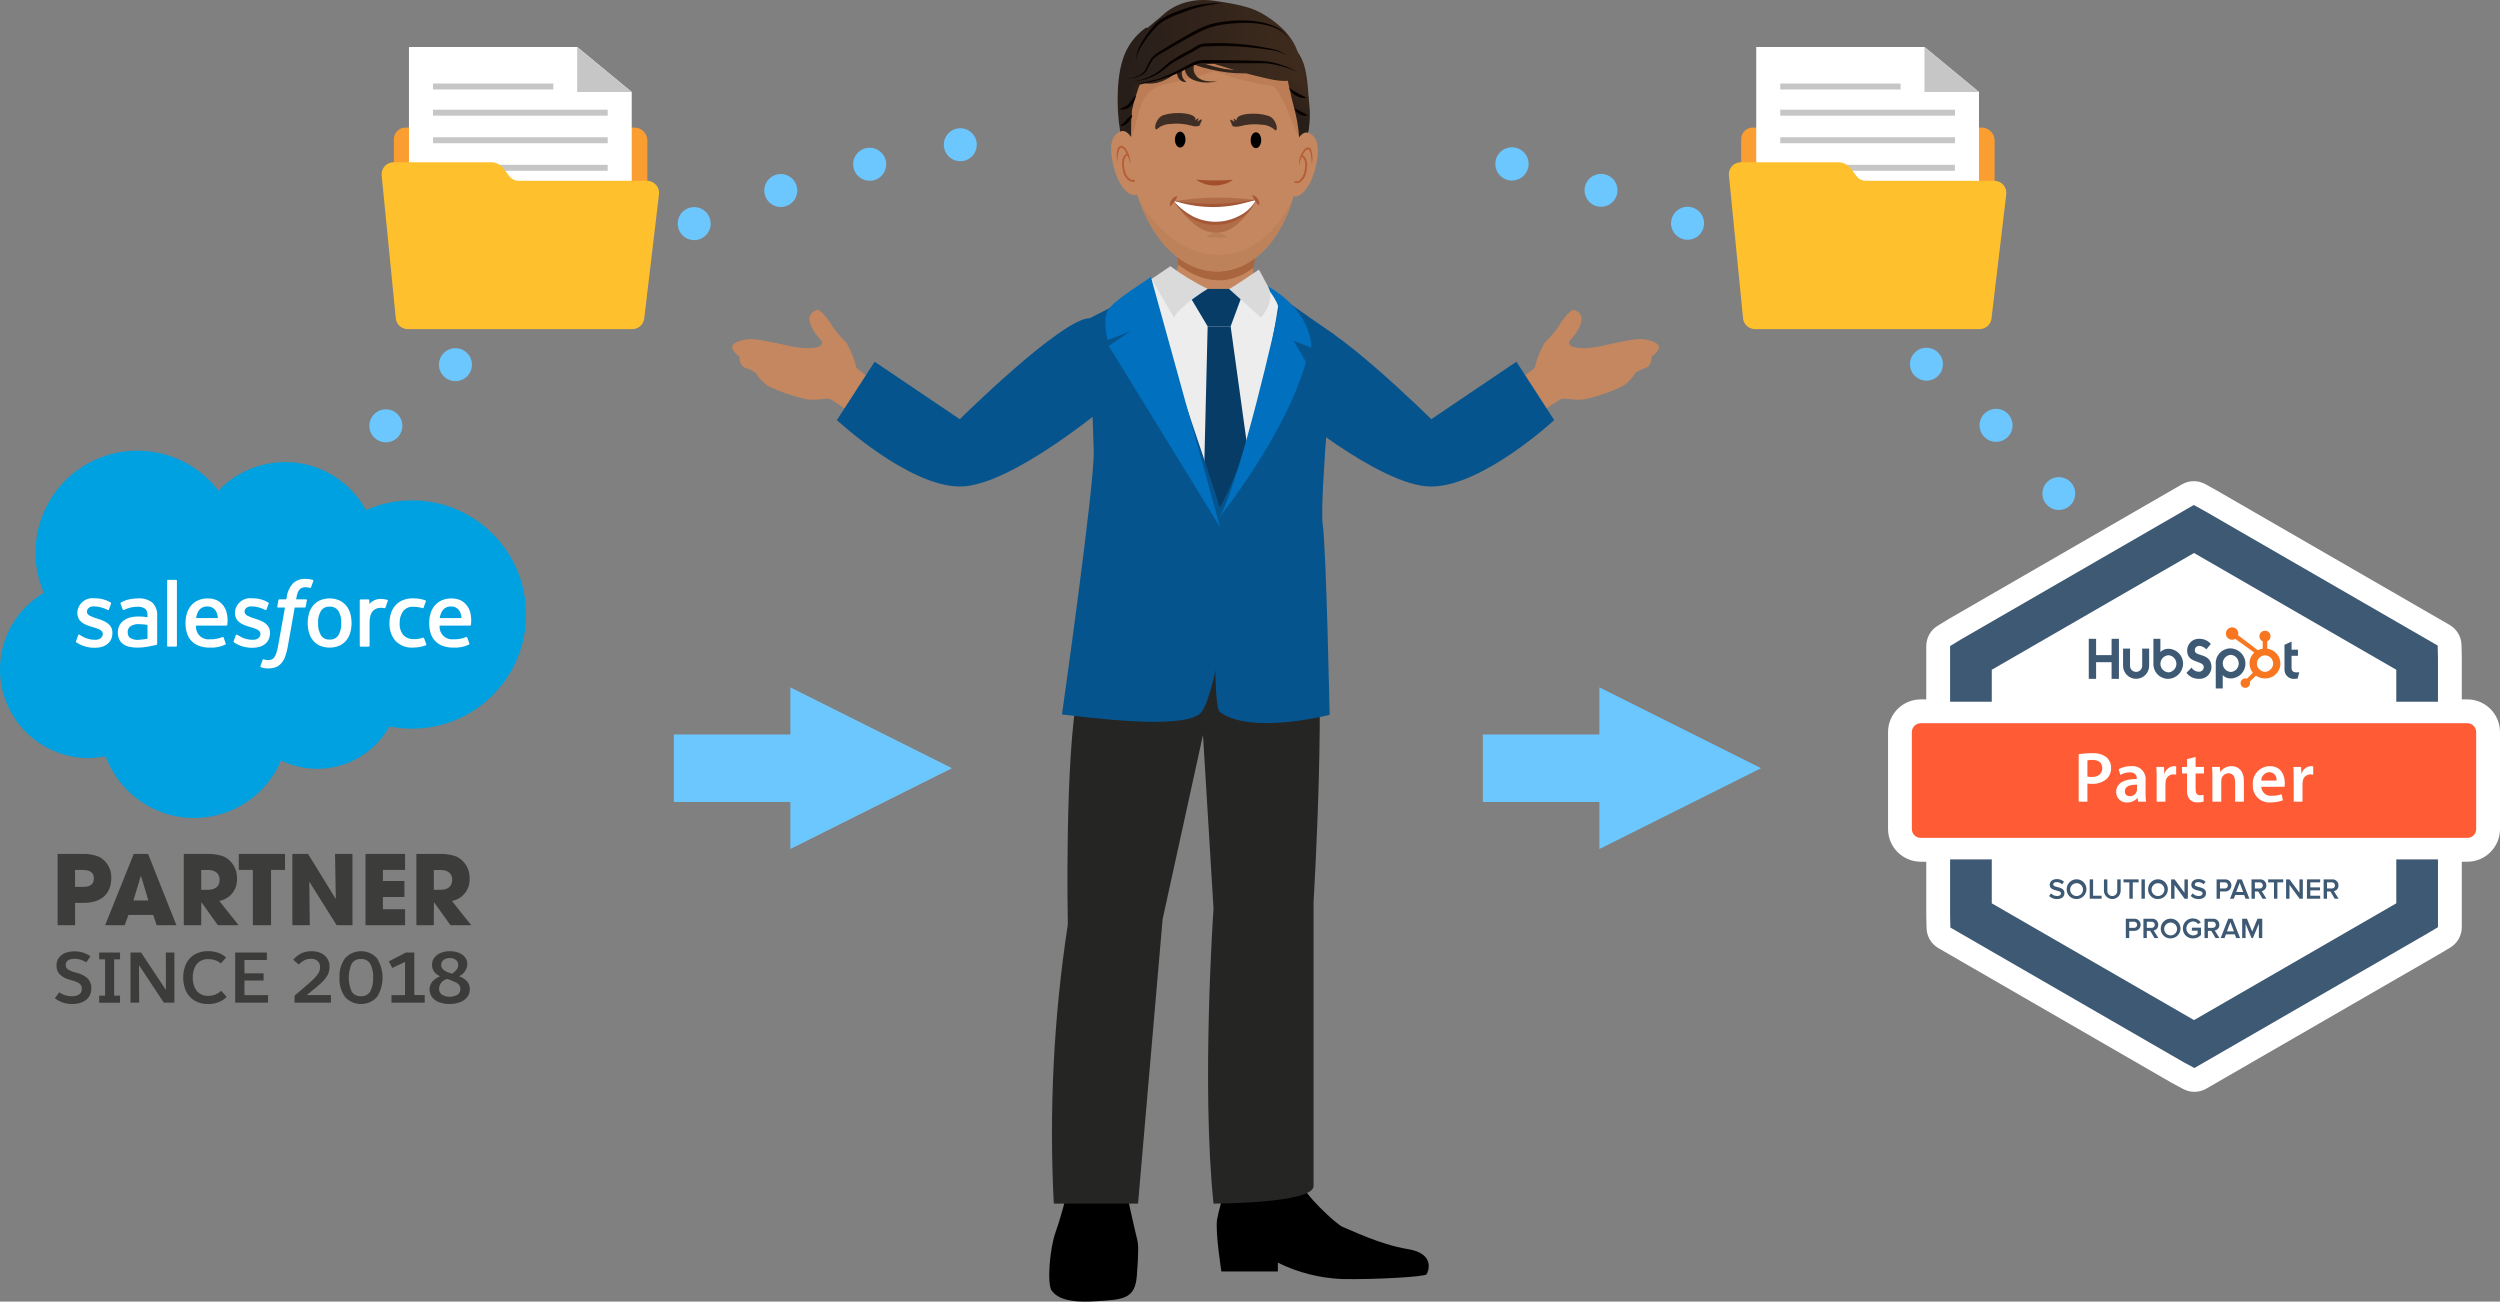 <?xml version="1.0" encoding="utf-8"?>
<svg xmlns="http://www.w3.org/2000/svg" xmlns:xlink="http://www.w3.org/1999/xlink" version="1.1" id="Layer_4" x="0px" y="0px" viewBox="0 0 466.181 242.714" style="enable-background:new 0 0 466.181 242.714;">
<rect x="0" y="0" width="466.181" height="242.714" fill="#808080" stroke="none"/>
<style type="text/css">
	.st0{fill:#6CC7FF;}
	.st1{fill:#C4875F;}
	.st2{fill:url(#SVGID_1_);}
	.st3{fill:#A9653E;}
	.st4{fill:#BE825B;}
	.st5{fill:#BC7D56;}
	.st6{fill:#A44F2C;}
	.st7{fill:#B77E58;}
	.st8{fill:#3E2E25;}
	.st9{fill:url(#SVGID_00000084505560942563214220000012131402734908406443_);}
	.st10{fill:url(#SVGID_00000179645381539707880800000003344442844131981501_);}
	.st11{fill:url(#SVGID_00000141440423018559964860000018196585827606946731_);}
	.st12{fill:url(#SVGID_00000052070717463477512900000009925918461440774283_);}
	.st13{fill:url(#SVGID_00000152945292702821358080000013176641859393941920_);}
	.st14{fill:url(#SVGID_00000147932616135647040720000008827226932491625624_);}
	.st15{fill:url(#SVGID_00000040541233171488614600000017247470383531336345_);}
	.st16{fill:#B75D36;}
	.st17{fill:#B16C48;}
	.st18{fill:#FFFFFF;}
	.st19{fill:#A45837;}
	.st20{fill:#A65A37;}
	.st21{fill:#070200;}
	.st22{fill:#06548E;}
	.st23{fill:#EDEDED;}
	.st24{fill:#073C67;}
	.st25{fill:#252523;}
	.st26{fill:#0070BF;}
	.st27{fill:#DADADA;}
	.st28{fill:#3E5974;}
	.st29{fill:#FF5C35;}
	.st30{fill:#F8761F;}
	.st31{fill:#00A1E0;}
	.st32{fill-rule:evenodd;clip-rule:evenodd;fill:#FFFFFF;}
	.st33{fill:#3C3C3B;}
	.st34{fill:#FA9E32;}
	.st35{fill:#C6C6C6;}
	.st36{fill:#FFC02D;}
</style>
<path class="st0" d="M409.371,154.523c-0.252-1.68,0.906-3.245,2.585-3.497&#xD;&#xA;	c1.68-0.252,3.245,0.906,3.497,2.585c0.252,1.68-0.906,3.245-2.585,3.497&#xD;&#xA;	c-0,0-0.001,0-0.001,0c-0.154,0.018-0.309,0.028-0.464,0.028&#xD;&#xA;	C410.886,157.134,409.597,156.023,409.371,154.523z M405.647,138.143&#xD;&#xA;	c-0.487-1.618,0.429-3.324,2.047-3.811s3.324,0.429,3.811,2.047s-0.429,3.324-2.047,3.811&#xD;&#xA;	c-0.282,0.085-0.575,0.129-0.87,0.13c-1.352,0-2.546-0.883-2.941-2.177L405.647,138.143z&#xD;&#xA;	 M399.611,122.429c-0.721-1.538-0.059-3.369,1.479-4.09c1.538-0.721,3.369-0.059,4.09,1.479&#xD;&#xA;	c0.721,1.538,0.059,3.369-1.479,4.09c-0.004,0.002-0.007,0.003-0.011,0.005&#xD;&#xA;	c-0.404,0.193-0.845,0.293-1.293,0.292c-1.195,0.002-2.283-0.691-2.787-1.776L399.611,122.429z&#xD;&#xA;	 M391.481,107.643c-0.911-1.43-0.491-3.329,0.94-4.24c1.43-0.911,3.329-0.491,4.24,0.94&#xD;&#xA;	c0.911,1.43,0.491,3.329-0.94,4.24c-0.492,0.313-1.063,0.48-1.646,0.481&#xD;&#xA;	c-1.052,0.004-2.031-0.533-2.595-1.421L391.481,107.643z M58.309,94.506&#xD;&#xA;	c-1.311-1.079-1.5-3.017-0.421-4.329s3.017-1.5,4.329-0.421c1.311,1.079,1.5,3.017,0.421,4.329&#xD;&#xA;	c-0.585,0.711-1.459,1.123-2.38,1.121C59.548,95.203,58.86,94.955,58.309,94.506z M381.539,93.969&#xD;&#xA;	c-1.067-1.311-0.869-3.24,0.442-4.307c1.311-1.067,3.24-0.869,4.307,0.442&#xD;&#xA;	c1.067,1.311,0.869,3.24-0.442,4.307c-0.545,0.444-1.227,0.686-1.93,0.687&#xD;&#xA;	c-0.922-0-1.794-0.415-2.377-1.129V93.969z M69.754,81.559c-1.189-1.214-1.169-3.163,0.045-4.352&#xD;&#xA;	s3.163-1.169,4.352,0.045s1.169,3.163-0.045,4.352c-0.003,0.003-0.006,0.006-0.009,0.009&#xD;&#xA;	c-0.569,0.563-1.34,0.875-2.14,0.865C71.129,82.48,70.335,82.149,69.754,81.559z M370.067,81.514&#xD;&#xA;	c-1.217-1.186-1.241-3.134-0.055-4.351c1.186-1.217,3.134-1.241,4.351-0.055&#xD;&#xA;	c1.217,1.186,1.241,3.134,0.055,4.351c-0.579,0.594-1.373,0.929-2.203,0.929&#xD;&#xA;	c-0.803,0.001-1.574-0.313-2.148-0.874L370.067,81.514z M82.519,69.915&#xD;&#xA;	c-1.056-1.33-0.835-3.264,0.495-4.32c1.33-1.056,3.264-0.835,4.32,0.495&#xD;&#xA;	c1.055,1.328,0.835,3.26-0.491,4.317c-0.542,0.435-1.218,0.67-1.912,0.664&#xD;&#xA;	C83.992,71.075,83.103,70.649,82.519,69.915z M357.321,70.324c-1.329-1.053-1.552-2.984-0.499-4.313&#xD;&#xA;	c1.053-1.329,2.984-1.552,4.313-0.499s1.552,2.984,0.499,4.313&#xD;&#xA;	c-0.583,0.736-1.471,1.164-2.41,1.163c-0.691-0.001-1.361-0.235-1.903-0.664H357.321z M96.385,59.59&#xD;&#xA;	c-0.916-1.421-0.507-3.316,0.914-4.232c1.421-0.916,3.316-0.507,4.232,0.914&#xD;&#xA;	c0.916,1.421,0.507,3.316-0.914,4.232c-0.491,0.317-1.062,0.486-1.646,0.489&#xD;&#xA;	C97.926,60.994,96.952,60.466,96.385,59.59z M343.509,60.418c-1.434-0.923-1.848-2.834-0.925-4.268&#xD;&#xA;	c0.923-1.434,2.834-1.848,4.268-0.925s1.848,2.834,0.924,4.268c-0.568,0.881-1.544,1.415-2.592,1.416&#xD;&#xA;	c-0.594,0.002-1.177-0.169-1.676-0.492V60.418z M111.143,50.594c-0.807-1.504-0.241-3.377,1.263-4.184&#xD;&#xA;	c1.504-0.807,3.377-0.241,4.184,1.263c0.807,1.504,0.241,3.377-1.263,4.184&#xD;&#xA;	c-0.452,0.242-0.957,0.369-1.47,0.367C112.72,52.224,111.677,51.597,111.143,50.594z M328.842,51.805&#xD;&#xA;	c-1.506-0.794-2.084-2.658-1.29-4.165c0.794-1.506,2.658-2.084,4.165-1.29&#xD;&#xA;	c1.506,0.794,2.084,2.658,1.29,4.165c-0.533,1.012-1.582,1.645-2.726,1.645&#xD;&#xA;	c-0.501-0.003-0.994-0.125-1.439-0.356V51.805z M126.621,42.91c-0.67-1.561,0.052-3.369,1.613-4.039&#xD;&#xA;	c1.561-0.67,3.369,0.052,4.039,1.613c0.67,1.559-0.051,3.366-1.609,4.038&#xD;&#xA;	c-0.382,0.167-0.794,0.254-1.211,0.255c-1.232-0.001-2.345-0.734-2.832-1.866L126.621,42.91z&#xD;&#xA;	 M313.482,44.467c-1.564-0.665-2.293-2.472-1.627-4.036c0.665-1.564,2.472-2.293,4.036-1.628&#xD;&#xA;	c1.564,0.665,2.293,2.472,1.627,4.036c-0.483,1.136-1.599,1.874-2.834,1.873&#xD;&#xA;	c-0.413,0.003-0.823-0.08-1.202-0.245V44.467z M142.682,36.51c-0.543-1.609,0.321-3.353,1.93-3.896&#xD;&#xA;	c1.609-0.543,3.353,0.321,3.896,1.93c0.543,1.609-0.321,3.353-1.93,3.896&#xD;&#xA;	c-0,0-0,0-0,0c-0.316,0.112-0.649,0.167-0.983,0.164&#xD;&#xA;	c-1.32,0.001-2.493-0.842-2.913-2.094V36.51z M297.558,38.395c-1.604-0.546-2.461-2.288-1.915-3.892&#xD;&#xA;	c0.546-1.604,2.288-2.461,3.892-1.915s2.461,2.288,1.915,3.892c-0.425,1.248-1.599,2.085-2.917,2.079&#xD;&#xA;	c-0.332-0.001-0.661-0.057-0.974-0.164V38.395z M159.188,31.393c-0.42-1.647,0.575-3.322,2.222-3.742&#xD;&#xA;	c1.647-0.42,3.322,0.575,3.742,2.222c0.42,1.647-0.575,3.322-2.222,3.742&#xD;&#xA;	c-0,0-0,0-0,0c-0.25,0.062-0.507,0.092-0.765,0.091&#xD;&#xA;	c-1.405,0.002-2.631-0.951-2.977-2.313V31.393z M281.198,33.578c-1.662-0.411-2.675-2.091-2.264-3.753&#xD;&#xA;	c0.411-1.662,2.091-2.675,3.753-2.264s2.675,2.091,2.264,3.753&#xD;&#xA;	c-0.34,1.376-1.571,2.345-2.988,2.355C281.705,33.67,281.448,33.64,281.198,33.578z M176.04,27.523&#xD;&#xA;	c-0.295-1.672,0.822-3.267,2.495-3.562c1.672-0.295,3.267,0.822,3.562,2.495&#xD;&#xA;	c0.295,1.672-0.822,3.267-2.495,3.562c-0.001,0-0.001,0-0.002,0&#xD;&#xA;	c-0.181,0.029-0.364,0.044-0.547,0.045C177.566,30.059,176.296,28.989,176.04,27.523z"/>
<g>
	<path class="st1" d="M218.821,52.238c0.257,3.429,2.769,2.627,5.785,3.288&#xD;&#xA;		c3.015,0.662,9.314-1.474,9.143-3.243c-0.047-0.486-0.069-1.191-0.074-1.957&#xD;&#xA;		c-0.017-2.016,0.071-4.456,0.071-4.456c0.05-5.526-12.824-4.858-12.824-2.979&#xD;&#xA;		c-0.172,1.931-0.494,3.847-0.964,5.728C219.739,49.602,218.821,52.238,218.821,52.238z"/>
	<g id="Layer_12">
		
			<linearGradient id="SVGID_1_" gradientUnits="userSpaceOnUse" x1="173.454" y1="-524.343" x2="179.586" y2="-524.343" gradientTransform="matrix(-1 -0.008 -0.008 1 413.213 543.417)">
			<stop offset="0" style="stop-color:#3E2B1D"/>
			<stop offset="1" style="stop-color:#281E19"/>
		</linearGradient>
		<path class="st2" d="M239.126,6.973c2.121,1.292,3.641,3.374,4.226,5.787&#xD;&#xA;			c0.936,4.016,1.112,12.575-0.123,14.742s-3.552-0.786-3.536-2.755s1.685-8.458-0.629-10.315&#xD;&#xA;			S239.126,6.973,239.126,6.973z"/>
		<path class="st3" d="M219.221,45.285c0.602,2.114,0.126,1.776,0.473,4.061&#xD;&#xA;			c5.996,4.577,10.862,3.015,14.018,0.588c0.401-2.047,0.929-4.066,1.581-6.047&#xD;&#xA;			C223.506,44.451,231.575,46.082,219.221,45.285z"/>
		<path class="st1" d="M211.525,34.557c0.303,1.085,0.637,2.113,1.001,3.084&#xD;&#xA;			c6.805,18.223,23.667,16.703,28.678-1.024c0.862-3.162,1.333-6.418,1.403-9.695&#xD;&#xA;			c0.269-9.125,3.276-18.958-14.941-19.11C208.887,7.656,207.567,20.366,211.525,34.557z"/>
		<path class="st4" d="M212.526,37.641c6.805,18.223,23.667,16.703,28.678-1.024&#xD;&#xA;			c-0.004-0.026-3.992,10.873-13.939,10.891C219.432,47.523,214.336,40.587,212.526,37.641z"/>
		<path class="st5" d="M239.349,19.002c-1.538-3.032-1.672-2.937-2.941-3.115&#xD;&#xA;			c-6.058-0.851-8.85-2.519-9.979-2.606c-0.624-0.048,0.716,0.21-9.079,2.421&#xD;&#xA;			c-2.597,0.586-3.965,1.915-4.841,4.732c-0.581,1.865-1.725,6.632-2.032,6.63&#xD;&#xA;			c-1.693-7.731-0.896-14.89,6.476-17.841c4.927-1.972,14.207-1.54,16.227-1.066&#xD;&#xA;			c0.978,0.229,5.998,2.292,6.684,2.985c0.527,0.531,0.649,0.944,2.251,4.636&#xD;&#xA;			c1.031,2.376,2.072,4.91,1.241,7.386c-0.309,0.92-0.375,3.691-1.097,2.428&#xD;&#xA;			C240.984,23.363,240.512,21.296,239.349,19.002z"/>
		<path class="st6" d="M229.896,33.514c-1.702,0.139-3.411,0.171-5.117,0.095&#xD;&#xA;			c-0.567-0.027-1.134-0.075-1.75-0.103c1.528,1.06,3.457,1.363,5.237,0.825&#xD;&#xA;			c0.599-0.143,1.157-0.423,1.63-0.818L229.896,33.514z"/>
		<path class="st7" d="M224.92,44.211c1.311,0.102,2.627,0.113,3.939,0.033&#xD;&#xA;			C227.754,43.211,226.042,43.196,224.92,44.211z"/>
		
			<ellipse transform="matrix(0.008 -1 1 0.008 206.161 260.21)" cx="234.274" cy="26.162" rx="1.481" ry="0.983"/>
		
			<ellipse transform="matrix(0.008 -1 1 0.008 192.268 245.966)" cx="220.146" cy="26.044" rx="1.481" ry="0.983"/>
		<path class="st8" d="M236.576,21.627c1.387,0.46,1.886,2.73,1.235,2.688&#xD;&#xA;			c-0.686-0.664-1.598-1.043-2.552-1.061c-1.33-0.173-2.682-0.081-3.977,0.269&#xD;&#xA;			c-0.586,0.191-1.225,0.139-1.773-0.144l0.345,0.074c-0.173-0.289-0.316-0.595-0.426-0.914&#xD;&#xA;			c-0.026-0.075-0.036-0.179,0.043-0.211c0.06-0.013,0.122,0.002,0.169,0.042l0.625,0.391&#xD;&#xA;			c-0.131-0.205-0.211-0.44-0.231-0.683c0.202,0.134,0.403,0.272,0.61,0.397&#xD;&#xA;			C230.166,21.252,233.994,20.771,236.576,21.627z"/>
		<path class="st8" d="M216.953,21.473c-1.393,0.442-1.922,2.705-1.271,2.672&#xD;&#xA;			c0.694-0.655,1.611-1.022,2.566-1.028c1.332-0.155,2.682-0.046,3.973,0.321&#xD;&#xA;			c0.584,0.199,1.223,0.156,1.775-0.121l-0.346,0.069c0.177-0.287,0.324-0.591,0.438-0.909&#xD;&#xA;			c0.027-0.075,0.038-0.179-0.04-0.212c-0.06-0.014-0.122,0.001-0.17,0.039l-0.63,0.383&#xD;&#xA;			c0.134-0.204,0.217-0.437,0.24-0.68c-0.204,0.131-0.406,0.266-0.615,0.389&#xD;&#xA;			C223.368,21.183,219.546,20.651,216.953,21.473z"/>
		
			<linearGradient id="SVGID_00000137836479956374663870000007932087296690750126_" gradientUnits="userSpaceOnUse" x1="212.078" y1="-531.2" x2="210.907" y2="-530.107" gradientTransform="matrix(-1 -0.008 -0.008 1 413.213 543.417)">
			<stop offset="0" style="stop-color:#3E2B1D"/>
			<stop offset="1" style="stop-color:#281E19"/>
		</linearGradient>
		<path style="fill:url(#SVGID_00000137836479956374663870000007932087296690750126_);" d="M213.627,5.199&#xD;&#xA;			c-2.073,1.481-3.591,3.612-4.315,6.054c-1.319,4.205-1.055,11.108-0.122,14.629&#xD;&#xA;			s1.63,3.996,1.709,0.014s-0.166-7.064,1.657-11.085S216.802,4.757,213.627,5.199z"/>
		
			<linearGradient id="SVGID_00000140723870619360397990000004588664539929071524_" gradientUnits="userSpaceOnUse" x1="173.987" y1="-525.998" x2="177.11" y2="-521.86" gradientTransform="matrix(-1 -0.008 -0.008 1 413.213 543.417)">
			<stop offset="0" style="stop-color:#3E2B1D"/>
			<stop offset="1" style="stop-color:#281E19"/>
		</linearGradient>
		<path style="fill:url(#SVGID_00000140723870619360397990000004588664539929071524_);" d="M239.417,10.792&#xD;&#xA;			c0.469,3.27,1.134,6.508,1.99,9.698c0.692,2.637,0.998,5.36,0.909,8.085&#xD;&#xA;			c0,0,2.737-3.286,1.712-10.124S241.008,7.087,239.417,10.792z"/>
		
			<linearGradient id="SVGID_00000072975497718385551630000000456038669710837927_" gradientUnits="userSpaceOnUse" x1="200.654" y1="-522.357" x2="206.119" y2="-521.577" gradientTransform="matrix(-1 -0.008 -0.008 1 413.213 543.417)">
			<stop offset="0" style="stop-color:#3E2B1D"/>
			<stop offset="1" style="stop-color:#281E19"/>
		</linearGradient>
		<path style="fill:url(#SVGID_00000072975497718385551630000000456038669710837927_);" d="M213.273,13.745&#xD;&#xA;			c0,0-2.078,5.25-2.323,7.665s0.002,7.609-0.484,7.879s-1.186-3.026-1.31-3.581&#xD;&#xA;			s-1.298-8.807,0.1-11.997S214.113,9.731,213.273,13.745z"/>
		
			<linearGradient id="SVGID_00000090990745013124527640000014961329282696642185_" gradientUnits="userSpaceOnUse" x1="190.552" y1="-529.151" x2="198.203" y2="-529.151" gradientTransform="matrix(-1 -0.008 -0.008 1 413.213 543.417)">
			<stop offset="0" style="stop-color:#3E2B1D"/>
			<stop offset="1" style="stop-color:#281E19"/>
		</linearGradient>
		<path style="fill:url(#SVGID_00000090990745013124527640000014961329282696642185_);" d="M223.19,14.283&#xD;&#xA;			c0.854,0.92,2.49,1,3.867,0.819c-1.026,0.303-2.107,0.374-3.164,0.21&#xD;&#xA;			c-2.715-0.584-3.137-1.689-3.073-4.22c-0.395,2.149-0.932,3.168,0.446,4.218&#xD;&#xA;			c-3.224,0.113-1.853-6.425,1.283-5.23C223.795,10.555,221.571,12.539,223.19,14.283z"/>
		
			<linearGradient id="SVGID_00000175318734302258485320000016401056279119152011_" gradientUnits="userSpaceOnUse" x1="181.366" y1="-529.967" x2="197.061" y2="-529.967" gradientTransform="matrix(-1 -0.008 -0.008 1 413.213 543.417)">
			<stop offset="0" style="stop-color:#3E2B1D"/>
			<stop offset="1" style="stop-color:#281E19"/>
		</linearGradient>
		<path style="fill:url(#SVGID_00000175318734302258485320000016401056279119152011_);" d="M222.446,11.888&#xD;&#xA;			c0.632,0.314,1.297,0.557,1.983,0.725c3.775,1.045,8.138,1.564,11.832,0.419&#xD;&#xA;			c-2.64,0.243-5.299,0.184-7.925-0.176c-1.272-0.251-2.527-0.58-3.758-0.985&#xD;&#xA;			c-0.632-0.171-1.25-0.395-1.845-0.669c-0.411-0.208-1.134-1.051-1.564-1.113&#xD;&#xA;			C219.456,9.841,222.041,11.669,222.446,11.888z"/>
		
			<linearGradient id="SVGID_00000114062451161790953960000018181910518025173183_" gradientUnits="userSpaceOnUse" x1="198.06" y1="-527.509" x2="205.052" y2="-527.509" gradientTransform="matrix(-1 -0.008 -0.008 1 413.213 543.417)">
			<stop offset="0" style="stop-color:#3E2B1D"/>
			<stop offset="1" style="stop-color:#281E19"/>
		</linearGradient>
		<path style="fill:url(#SVGID_00000114062451161790953960000018181910518025173183_);" d="M215.772,14.787&#xD;&#xA;			c-0.339,0.108-0.687,0.184-1.04,0.226l-2.178,0.33c1.597,0.458,3.309,0.287,4.785-0.476&#xD;&#xA;			c0.763-0.344,1.445-0.845,2-1.471c0.294-0.432,0.372-0.44-0.206-0.484&#xD;&#xA;			C217.849,12.813,216.895,14.388,215.772,14.787z"/>
		
			<linearGradient id="SVGID_00000113332492019549454440000015756510469450076840_" gradientUnits="userSpaceOnUse" x1="174.929" y1="-533.822" x2="207.353" y2="-533.822" gradientTransform="matrix(-1 -0.008 -0.008 1 413.213 543.417)">
			<stop offset="0" style="stop-color:#3E2B1D"/>
			<stop offset="1" style="stop-color:#281E19"/>
		</linearGradient>
		<path style="fill:url(#SVGID_00000113332492019549454440000015756510469450076840_);" d="M211.503,14.375&#xD;&#xA;			c0,0-3.552-3.391,1.486-8.245c1.778-1.713,3.303-2.783,3.932-3.403s3.854-3.403,9.586-2.575&#xD;&#xA;			s7.61,1.547,9.585,2.813s5.383,3.771,6.134,7.731c0,0,2.844,5.84-5.418,4.059&#xD;&#xA;			c-4.558-0.983-7.83-2.068-10.4-2.845c-5.232,0.062-4.376,0.444-11.014,2.982&#xD;&#xA;			C208.756,17.431,211.503,14.375,211.503,14.375z"/>
		<path class="st1" d="M212.467,29.952c0.515,3.317,0.657,6.11-0.678,6.39s-3.202-1.559-4.158-5.377&#xD;&#xA;			c-0.807-3.221-0.617-5.927,1.486-6.512C210.438,24.086,211.952,26.635,212.467,29.952z"/>
		<path class="st16" d="M210.754,30.596c0.042-0.906-0.18-1.805-0.637-2.589&#xD;&#xA;			c-0.239-0.381-0.665-0.934-1.206-0.794c-0.909,0.344-0.702,2.285-0.573,3.047&#xD;&#xA;			c0.075-0.637,0.073-2.431,0.671-2.712c0.35-0.039,0.621,0.36,0.823,0.64&#xD;&#xA;			C210.289,28.926,210.602,29.743,210.754,30.596z"/>
		<path class="st16" d="M211.258,33.908c-0.25-0.001-0.496-0.07-0.711-0.198&#xD;&#xA;			c-0.648-0.479-1.073-1.201-1.178-2c-0.593-2.558,0.72-3.066,0.776-3.087&#xD;&#xA;			c0.093-0.034,0.195,0.014,0.229,0.107s-0.014,0.195-0.107,0.229l0,0&#xD;&#xA;			c-0.042,0.016-1.066,0.442-0.551,2.67c0.091,0.697,0.45,1.331,1.002,1.767&#xD;&#xA;			c0.209,0.135,0.462,0.184,0.707,0.138c0.095-0.027,0.193,0.029,0.22,0.123&#xD;&#xA;			c0.027,0.094-0.028,0.192-0.122,0.22C211.437,33.899,211.347,33.909,211.258,33.908z"/>
		<path class="st1" d="M240.564,30.19c-0.52,3.31-0.672,6.102,0.637,6.402s3.148-1.512,4.103-5.316&#xD;&#xA;			c0.806-3.21,0.631-5.919-1.429-6.536C242.581,24.353,241.084,26.88,240.564,30.19z"/>
		<path class="st16" d="M242.242,30.86c0.111-0.568,0.283-1.122,0.513-1.654&#xD;&#xA;			c0.199-0.42,0.69-1.44,1.216-1.369c0.32,0.172,0.382,0.638,0.466,0.992&#xD;&#xA;			c0.088,0.574,0.146,1.152,0.175,1.731c0.212-0.884,0.167-1.811-0.13-2.67&#xD;&#xA;			c-0.135-0.335-0.516-0.498-0.851-0.363c-0.039,0.015-0.075,0.035-0.11,0.057&#xD;&#xA;			c-0.909,0.836-1.381,2.045-1.279,3.276V30.86z"/>
		<path class="st16" d="M241.75,34.163c-0.095,0.002-0.19-0.01-0.281-0.035&#xD;&#xA;			c-0.093-0.029-0.145-0.128-0.116-0.222c0.03-0.092,0.127-0.144,0.22-0.117&#xD;&#xA;			c0.235,0.05,0.48,0.006,0.684-0.123c0.55-0.432,0.908-1.062,0.996-1.756&#xD;&#xA;			c0.517-2.225-0.488-2.667-0.531-2.685c-0.091-0.036-0.136-0.138-0.1-0.229s0.138-0.136,0.229-0.1&#xD;&#xA;			l0,0c0.055,0.021,1.338,0.548,0.747,3.095c-0.102,0.796-0.526,1.514-1.174,1.988&#xD;&#xA;			C242.219,34.099,241.987,34.162,241.75,34.163z"/>
		<path class="st17" d="M234.106,37.578c0,0-7.842,4.061-15.095-0.057&#xD;&#xA;			C219.011,37.521,226.42,50.719,234.106,37.578z"/>
		<path class="st17" d="M219.011,37.521c0,0,9.222,2.394,15.21-0.185&#xD;&#xA;			C229.171,36.624,224.042,36.687,219.011,37.521z"/>
		<path class="st18" d="M233.883,37.406c-2.419,0.529-4.884,0.817-7.359,0.859&#xD;&#xA;			c-2.519-0.06-5.03-0.308-7.513-0.744l-0.248-0.132l0.643,0.796c0,0,3.363,3.756,7.237,3.461&#xD;&#xA;			c5.763-0.438,7.235-3.66,7.235-3.66l0.422-0.845L233.883,37.406z"/>
		<path class="st19" d="M234.3,37.142c-4.464,0.968-9.063,1.14-13.587,0.508&#xD;&#xA;			c-0.278-0.022-0.694-0.094-0.972-0.133c-0.324-0.046-0.65-0.091-0.978-0.128&#xD;&#xA;			c0.449,0.146,0.962,0.293,1.419,0.423C224.842,39.074,229.781,38.84,234.3,37.142z"/>
		<path class="st19" d="M234.3,37.142c-0.726,1.362-1.866,2.458-3.255,3.131&#xD;&#xA;			c-2.73,1.43-5.986,1.436-8.721,0.015c-1.354-0.74-2.561-1.723-3.561-2.899&#xD;&#xA;			c0.839,1.345,1.982,2.475,3.337,3.299c2.83,1.664,6.341,1.658,9.165-0.016&#xD;&#xA;			c1.409-0.766,2.488-2.022,3.034-3.53L234.3,37.142z"/>
		<path class="st20" d="M233.501,36.337c0.167,0.563,0.454,1.083,0.843,1.523&#xD;&#xA;			c0.115,0.146,0.235,0.281,0.373,0.473c0.106-0.207,0.132-0.447,0.071-0.672&#xD;&#xA;			c-0.151-0.646-0.646-1.155-1.287-1.324V36.337z"/>
		<path class="st20" d="M219.555,36.544c-0.648,0.139-1.166,0.624-1.346,1.261&#xD;&#xA;			c-0.071,0.222-0.056,0.462,0.041,0.674c0.146-0.185,0.272-0.314,0.394-0.455&#xD;&#xA;			C219.051,37.603,219.363,37.098,219.555,36.544z"/>
		<path class="st21" d="M241.876,13.377c-1.702-0.946-3.553-1.595-5.473-1.919&#xD;&#xA;			c-1.932-0.189-3.863-0.139-5.798-0.203l-3.856-0.054c-1.162,0.028-2.824-0.162-3.919,0.298&#xD;&#xA;			c-1.227,0.506-2.275,1.2-3.462,1.749c-2.279,1.176-4.738,1.963-7.276,2.329&#xD;&#xA;			c0.645-0.022,1.287-0.083,1.925-0.183c2.548-0.479,5.006-1.35,7.287-2.583&#xD;&#xA;			c0.553-0.305,1.124-0.575,1.711-0.808c0.58-0.198,1.192-0.286,1.804-0.26&#xD;&#xA;			c1.223,0.022,4.517,0.04,5.782,0.047c1.918,0.026,3.854-0.065,5.767,0.036&#xD;&#xA;			C238.268,12.072,240.124,12.595,241.876,13.377z"/>
		<path class="st21" d="M239.959,10.283c-1.069-0.709-2.29-1.157-3.564-1.307&#xD;&#xA;			c-2.501-0.523-5.041-0.832-7.595-0.921c-1.277-0.042-2.556-0.028-3.833,0.029&#xD;&#xA;			c-0.336,0.005-0.671,0.044-1,0.116c-0.334,0.096-0.65,0.247-0.935,0.445&#xD;&#xA;			c-0.529,0.341-1.075,0.644-1.632,0.947c-1.146,0.575-2.248,1.234-3.297,1.973&#xD;&#xA;			c-0.521,0.39-0.989,0.829-1.464,1.24c-1.427,1.256-3.195,2.059-5.08,2.305&#xD;&#xA;			c1.943-0.085,3.806-0.793,5.316-2.019c0.506-0.396,0.978-0.817,1.489-1.17&#xD;&#xA;			c1.055-0.69,2.153-1.31,3.289-1.857c0.565-0.294,1.13-0.609,1.673-0.952&#xD;&#xA;			c0.49-0.334,1.077-0.497,1.669-0.465c3.794-0.188,7.597,0.013,11.35,0.599&#xD;&#xA;			C237.611,9.328,238.844,9.681,239.959,10.283z"/>
		<path class="st21" d="M240.133,7.428c-0.397-2.637-5.241-3.524-7.455-3.605&#xD;&#xA;			c-2.203-0.105-4.41,0.09-6.561,0.581c-1.415,0.417-2.773,1.005-4.045,1.752&#xD;&#xA;			c-1.909,1.056-3.787,2.165-5.632,3.328c-0.657,0.359-1.25,0.826-1.753,1.381&#xD;&#xA;			c-0.392,0.623-0.726,1.282-0.996,1.967c-0.658,1.351-2.287,1.669-3.651,1.804&#xD;&#xA;			c1.424-0.009,3.142-0.292,3.893-1.667c0.291-0.652,0.639-1.277,1.04-1.868&#xD;&#xA;			c0.495-0.501,1.068-0.92,1.696-1.24c2.497-1.435,4.997-2.959,7.593-4.186&#xD;&#xA;			c1.296-0.597,2.68-0.98,4.098-1.136c1.425-0.198,2.863-0.29,4.302-0.275&#xD;&#xA;			c2.165,0.03,6.904,0.669,7.47,3.165L240.133,7.428z"/>
		<path class="st21" d="M227.946,0.642c-2.659-0.178-5.323,0.256-7.787,1.268&#xD;&#xA;			c-0.855,0.264-1.687,0.6-2.487,1.003c-0.562,0.336-1.169,0.639-1.712,1.032&#xD;&#xA;			c-0.506,0.455-0.967,0.957-1.378,1.499c-0.558,0.69-1.068,1.417-1.526,2.176&#xD;&#xA;			c-0.753,1.107-1.188,2.399-1.257,3.736c0.116-0.865,0.41-1.697,0.863-2.443&#xD;&#xA;			c0.887-1.496,1.95-2.882,3.164-4.127c0.64-0.562,1.357-1.031,2.127-1.394&#xD;&#xA;			c0.775-0.373,1.573-0.695,2.39-0.964C222.76,1.414,225.33,0.811,227.946,0.642z"/>
		<path class="st21" d="M240.347,16.406c0.587,1.291,1.946,2.048,3.353,1.868&#xD;&#xA;			c-0.573-0.339-1.145-0.579-1.714-0.886C241.409,17.09,240.907,16.763,240.347,16.406z"/>
		<path class="st21" d="M241.376,20.243c0.315,0.73,0.991,1.241,1.78,1.343&#xD;&#xA;			c0.26,0.039,0.526,0.016,0.776-0.067c-0.228-0.145-0.44-0.252-0.648-0.359&#xD;&#xA;			c-0.304-0.154-0.916-0.466-1.22-0.621c-0.219-0.122-0.449-0.222-0.688-0.296L241.376,20.243z"/>
		<path class="st21" d="M211.854,17.769c-0.821,0.669-1.171,1.719-2.162,2.159&#xD;&#xA;			c-0.302,0.155-0.639,0.285-0.971,0.468c1.925,0.236,2.672-0.959,3.133-2.628H211.854z"/>
		<path class="st21" d="M211.074,21.301c-0.114,0.269-0.324,0.372-0.534,0.553&#xD;&#xA;			c-0.208,0.174-0.402,0.363-0.581,0.566c-0.297,0.416-0.684,0.759-1.132,1.005&#xD;&#xA;			c0.576,0.246,1.197-0.222,1.554-0.628c0.284-0.362,0.903-1.008,0.693-1.497H211.074z"/>
	</g>
	<path class="st1" d="M162.718,70.712c0,0-3.072-1.791-3.078-2.314c-0.388-1.568-0.993-3.073-1.798-4.473&#xD;&#xA;		c-0.926-0.902-1.773-1.881-2.53-2.928c-0.274-0.571-2.293-3.604-3.107-3.178&#xD;&#xA;		s-1.729,1.006-0.993,2.83s1.884,2.606,2.047,3.09c0.162,0.484-0.366,0.773-0.495,0.87&#xD;&#xA;		s-2.092,0.689-5.52-0.087c-3.428-0.776-6.476-1.419-7.71-1.282s-3.224,0.671-2.999,1.652&#xD;&#xA;		c0.236,0.673,0.717,1.232,1.349,1.564c0,0-0.126,1.711,1.141,2.156&#xD;&#xA;		c0.661,0.211,1.29,0.511,1.869,0.893c0.597,1.026,1.431,1.895,2.431,2.535&#xD;&#xA;		c2.136,1.012,4.373,1.797,6.674,2.342c2.208,0.469,3.932-0.254,4.777,0.042&#xD;&#xA;		c1.291,0.729,2.522,1.558,3.684,2.479L162.718,70.712z"/>
	<path class="st22" d="M163.095,67.449l-7.039,10.886c0,0,13.341,12.382,22.963,12.39&#xD;&#xA;		s28.136-15.738,28.136-15.738s1.15-15.656-3.918-15.66c-5.209-0.004-24.262,18.84-24.262,18.84&#xD;&#xA;		L163.095,67.449z"/>
	<path class="st1" d="M283.152,70.712c0,0,3.072-1.791,3.078-2.314c0.388-1.568,0.993-3.073,1.798-4.473&#xD;&#xA;		c0.926-0.902,1.773-1.881,2.53-2.928c0.274-0.571,2.293-3.604,3.107-3.178s1.729,1.006,0.993,2.83&#xD;&#xA;		s-1.884,2.606-2.047,3.09c-0.162,0.484,0.366,0.773,0.495,0.87s2.092,0.689,5.52-0.087&#xD;&#xA;		c3.428-0.776,6.476-1.419,7.71-1.282s3.224,0.671,2.999,1.652c-0.236,0.673-0.717,1.232-1.349,1.564&#xD;&#xA;		c0,0,0.126,1.711-1.141,2.156c-0.661,0.211-1.29,0.511-1.869,0.893&#xD;&#xA;		c-0.597,1.026-1.431,1.895-2.431,2.535c-2.136,1.012-4.373,1.797-6.674,2.342&#xD;&#xA;		c-2.208,0.469-3.932-0.254-4.777,0.042c-1.291,0.729-2.522,1.558-3.684,2.479L283.152,70.712z"/>
	<path class="st22" d="M282.774,67.449l7.039,10.886c0,0-13.341,12.382-22.963,12.39&#xD;&#xA;		s-28.136-15.738-28.136-15.738s-1.15-15.656,3.918-15.66c5.209-0.004,24.262,18.84,24.262,18.84&#xD;&#xA;		L282.774,67.449z"/>
	<path class="st23" d="M238.123,54.854c-2.18-2.033-4.801-0.109-12.929-0.982s-8.401-2.018-8.565-2.237&#xD;&#xA;		s-1.909,0.394-1.909,0.394l3.109,22.956l9.546,21.927c0,0,11.819-18.766,12.329-28.694&#xD;&#xA;		S238.123,54.854,238.123,54.854z"/>
	<path class="st24" d="M230.431,53.873c-1.463,0.009-6.601,0-6.601,0l-1.855,1.582l3.219,5.401h4.288&#xD;&#xA;		l2.259-6.11L230.431,53.873z"/>
	<path class="st24" d="M225.194,60.855l-0.655,26.839l-0.546,8.77c0,0,6.383,0.722,6.492,0.449&#xD;&#xA;		s2.509-10.692,2.509-10.692l-3.513-25.366L225.194,60.855z"/>
	<path d="M198.792,223.126c0,0-0.873,3.6-1.964,6.655s-1.622,9.71-0.702,10.91&#xD;&#xA;		s2.775,2.291,8.012,1.964s7.528-0.327,7.855-4.801s0.327-5.782,0-6.983s-1.637-7.201-1.637-7.201&#xD;&#xA;		L198.792,223.126z"/>
	<path d="M228.577,221.708c-0.723,1.873-1.271,3.808-1.637,5.782c-0.327,2.4,0.818,9.601,0.818,9.601&#xD;&#xA;		h10.528v-1.637c3.743,1.845,7.832,2.885,12.001,3.055c6.437,0.109,15.384-0.436,15.711-0.873&#xD;&#xA;		s1.746-3.869-3.491-4.717s-10.91-3.684-12.11-4.121s-7.419-6.328-7.746-8.183&#xD;&#xA;		S228.577,221.708,228.577,221.708z"/>
	<path class="st25" d="M205.666,101.522c0,0-1.964,14.574-4.582,27.012s-1.964,43.859-1.964,43.859&#xD;&#xA;		c-2.635,17.214-3.513,34.651-2.618,52.042h15.711l4.582-53.024l7.528-34.367l1.964,32.404&#xD;&#xA;		c0,0-2.291,33.058,0,54.988c0,0,18.657,0,18.657-3.273v-53.024c0,0,2.618-42.877,0-55.97&#xD;&#xA;		s-3.6-9.337-3.6-9.337L205.666,101.522z"/>
	<path class="st22" d="M213.739,53.953l-10.502,5.373c0,0,0.492,18.917,0.71,24.809s-5.919,49.091-5.919,49.091&#xD;&#xA;		c4.775,0.526,23.516,3.094,26.076-0.52c2.876-4.061,6.219-26.819,5.346-31.402&#xD;&#xA;		S213.739,53.953,213.739,53.953z"/>
	<path class="st22" d="M238.615,55.263c0,0-3.273,24.851-11.128,39.374c0,0-1.973,36.691,0,38.144&#xD;&#xA;		c5.849,4.307,20.454,0.512,20.454,0.512s-0.634-31.145-1.289-35.501s2.219-35.328,2.219-35.328&#xD;&#xA;		L238.615,55.263z"/>
	<path class="st26" d="M214.611,51.636c-0.218,0.327-7.091,4.36-8.074,6.328s0,5.455,0,5.455&#xD;&#xA;		s4.801-1.855,4.473-1.746s-4.255,2.837-4.255,2.837l20.772,33.828L214.611,51.636z"/>
	<path class="st26" d="M235.668,52.945c0,0,2.972,3.311,2.729,4.91s-7.203,32.16-11.021,38.61&#xD;&#xA;		c0,0,12.438-15.48,16.147-29.009l-2.327-3.928l3.309,1.309&#xD;&#xA;		C244.505,64.837,244.942,57.964,235.668,52.945z"/>
	<path class="st27" d="M234.753,50.272c0,0-5.272,3.6-5.571,3.604l5.94,5.343c0,0,2.798-3.022,1.317-5.838&#xD;&#xA;		L234.753,50.272z"/>
	<path class="st27" d="M218.238,49.643c2.191,1.609,4.519,3.024,6.956,4.23c0,0-5.237,3.164-6.273,5.346&#xD;&#xA;		l-4.2-7.188L218.238,49.643z"/>
</g>
<g>
	<path class="st0" d="M413.714,174.507c-0.202,0-0.403-0.018-0.601-0.055&#xD;&#xA;		c-0.199-0.042-0.394-0.103-0.582-0.181c-0.187-0.072-0.364-0.167-0.528-0.283&#xD;&#xA;		c-0.171-0.107-0.327-0.235-0.464-0.382c-0.147-0.138-0.275-0.294-0.382-0.464&#xD;&#xA;		c-0.115-0.164-0.21-0.341-0.283-0.528c-0.078-0.188-0.139-0.383-0.182-0.582&#xD;&#xA;		c-0.037-0.198-0.055-0.399-0.054-0.601c-0-0.199,0.018-0.397,0.054-0.592&#xD;&#xA;		c0.043-0.199,0.104-0.394,0.182-0.582c0.072-0.187,0.167-0.364,0.283-0.528&#xD;&#xA;		c0.109-0.169,0.238-0.324,0.382-0.464c0.137-0.147,0.293-0.276,0.464-0.382&#xD;&#xA;		c0.166-0.112,0.343-0.207,0.528-0.283c0.188-0.078,0.383-0.139,0.582-0.182&#xD;&#xA;		c1.679-0.322,3.301,0.778,3.623,2.457c0.035,0.184,0.054,0.37,0.055,0.557&#xD;&#xA;		c-0.002,0.202-0.023,0.403-0.063,0.601c-0.044,0.198-0.102,0.392-0.173,0.582&#xD;&#xA;		c-0.079,0.185-0.177,0.362-0.292,0.528c-0.107,0.17-0.236,0.326-0.382,0.464&#xD;&#xA;		C415.306,174.181,414.527,174.505,413.714,174.507z"/>
	<path class="st18" d="M460.094,130.42h-1.038l-0.001-7.81l-0.053-2.335&#xD;&#xA;		c-0.035-1.55-0.877-2.97-2.22-3.745l-43.495-25.112l-2.054-1.136&#xD;&#xA;		c-1.363-0.754-3.022-0.739-4.371,0.04l-43.465,25.094c-0.035,0.02-2.084,1.278-2.084,1.278&#xD;&#xA;		c-1.315,0.808-2.117,2.241-2.117,3.784v9.941h-1.038c-3.36,0.003-6.084,2.727-6.088,6.087v18.092&#xD;&#xA;		c0.004,3.361,2.727,6.084,6.088,6.088h1.038l0.001,10.04l0.052,2.334&#xD;&#xA;		c0.035,1.551,0.876,2.971,2.22,3.747l43.467,25.096c0.039,0.023,2.158,1.162,2.158,1.162&#xD;&#xA;		c1.355,0.728,2.991,0.703,4.323-0.066l43.448-25.086l2.023-1.207c1.344-0.801,2.166-2.25,2.167-3.815&#xD;&#xA;		v-12.205h1.038c3.36-0.004,6.083-2.727,6.087-6.088v-18.092&#xD;&#xA;		C466.177,133.147,463.454,130.424,460.094,130.42z"/>
	<g>
		<polygon class="st28" points="371.41,130.854 371.41,124.893 409.125,103.119 446.842,124.894 &#xD;&#xA;			446.842,130.854 454.614,130.854 454.614,122.71 454.561,120.376 411.137,95.304 409.083,94.168 &#xD;&#xA;			365.618,119.262 363.638,120.478 363.638,130.854"/>
		<polygon class="st28" points="446.842,160.253 446.842,168.443 409.126,190.219 371.41,168.444 371.41,160.253 &#xD;&#xA;			363.638,160.253 363.638,170.627 363.69,172.961 407.157,198.057 409.197,199.153 452.591,174.099 &#xD;&#xA;			454.614,172.892 454.614,160.253"/>
	</g>
	<path class="st29" d="M460.093,156.245H358.159c-0.909,0-1.646-0.737-1.646-1.646v-18.092&#xD;&#xA;		c0-0.909,0.737-1.646,1.646-1.646h101.934c0.909,0,1.646,0.737,1.646,1.646v18.092&#xD;&#xA;		C461.739,155.509,461.002,156.245,460.093,156.245z"/>
	<path class="st18" d="M387.62,140.639c0.827-0.136,1.665-0.199,2.504-0.187&#xD;&#xA;		c0.942-0.071,1.879,0.188,2.65,0.732c0.575,0.496,0.898,1.225,0.879,1.984&#xD;&#xA;		c0.038,0.757-0.242,1.496-0.773,2.038c-0.784,0.678-1.802,1.022-2.837,0.959&#xD;&#xA;		c-0.267,0.006-0.534-0.012-0.799-0.053v3.383h-1.625V140.639z M389.245,144.82&#xD;&#xA;		c0.263,0.054,0.531,0.077,0.799,0.066c1.225,0,1.971-0.599,1.971-1.651&#xD;&#xA;		c0-0.999-0.693-1.532-1.824-1.532c-0.317-0.006-0.634,0.02-0.946,0.08L389.245,144.82z"/>
	<path class="st18" d="M398.703,149.495l-0.106-0.719c-0.494,0.561-1.21,0.877-1.957,0.865&#xD;&#xA;		c-1.061,0.062-1.972-0.748-2.034-1.809c-0.002-0.041-0.003-0.081-0.003-0.122&#xD;&#xA;		c0-1.638,1.451-2.464,3.848-2.451v-0.106c0-0.426-0.173-1.132-1.319-1.132&#xD;&#xA;		c-0.614,0.001-1.216,0.167-1.745,0.479l-0.319-1.065c0.717-0.393,1.526-0.59,2.343-0.573&#xD;&#xA;		c1.331-0.151,2.533,0.807,2.683,2.138c0.022,0.197,0.02,0.396-0.006,0.592v2.344&#xD;&#xA;		c-0.008,0.521,0.023,1.042,0.093,1.558H398.703z M398.491,146.325&#xD;&#xA;		c-1.159-0.027-2.264,0.227-2.264,1.212c-0.042,0.473,0.308,0.891,0.781,0.933&#xD;&#xA;		c0.05,0.004,0.101,0.004,0.151,0c0.574,0.011,1.091-0.349,1.278-0.892&#xD;&#xA;		c0.036-0.116,0.054-0.238,0.053-0.359V146.325z"/>
	<path class="st18" d="M402.157,145.1c0-0.879-0.013-1.505-0.053-2.091h1.425l0.053,1.238h0.053&#xD;&#xA;		c0.234-0.792,0.945-1.349,1.771-1.385c0.13-0.002,0.26,0.012,0.387,0.04v1.545&#xD;&#xA;		c-0.158-0.035-0.319-0.052-0.48-0.053c-0.731-0.018-1.36,0.514-1.464,1.238&#xD;&#xA;		c-0.034,0.167-0.052,0.336-0.054,0.506v3.356h-1.637V145.1z"/>
	<path class="st18" d="M409.417,141.158v1.851h1.558v1.225h-1.558v2.863c0,0.786,0.214,1.198,0.839,1.198&#xD;&#xA;		c0.216,0.002,0.431-0.025,0.64-0.08l0.026,1.252c-0.383,0.119-0.784,0.173-1.185,0.16&#xD;&#xA;		c-0.524,0.025-1.035-0.168-1.412-0.533c-0.39-0.519-0.57-1.165-0.505-1.811v-3.05h-0.933v-1.225&#xD;&#xA;		h0.933v-1.465L409.417,141.158z"/>
	<path class="st18" d="M412.55,144.94c0-0.746-0.013-1.372-0.053-1.931h1.439l0.079,0.972&#xD;&#xA;		c0.463-0.709,1.258-1.131,2.105-1.119c1.131,0,2.303,0.732,2.303,2.783v3.849h-1.637v-3.662&#xD;&#xA;		c0-0.932-0.347-1.638-1.238-1.638c-0.587,0.013-1.101,0.399-1.278,0.959&#xD;&#xA;		c-0.051,0.173-0.074,0.352-0.067,0.532v3.809h-1.652V144.94z"/>
	<path class="st18" d="M421.663,146.711c0.037,0.972,0.856,1.73,1.828,1.693&#xD;&#xA;		c0.057-0.002,0.113-0.007,0.169-0.015c0.612,0.016,1.222-0.083,1.798-0.293l0.24,1.132&#xD;&#xA;		c-0.723,0.275-1.491,0.411-2.264,0.4c-1.687,0.156-3.181-1.086-3.337-2.773&#xD;&#xA;		c-0.015-0.167-0.017-0.336-0.005-0.504c-0.153-1.767,1.154-3.324,2.921-3.477&#xD;&#xA;		c0.083-0.007,0.165-0.011,0.248-0.012c2.104,0,2.797,1.731,2.797,3.156&#xD;&#xA;		c0.002,0.232-0.016,0.464-0.053,0.692L421.663,146.711z M424.512,145.566&#xD;&#xA;		c0.106-0.762-0.426-1.466-1.189-1.572c-0.052-0.007-0.104-0.011-0.156-0.013&#xD;&#xA;		c-0.84,0.051-1.498,0.743-1.505,1.585H424.512z"/>
	<path class="st18" d="M427.713,145.1c0-0.879-0.014-1.505-0.054-2.091h1.426l0.053,1.238h0.053&#xD;&#xA;		c0.234-0.792,0.945-1.349,1.771-1.385c0.13-0.002,0.259,0.012,0.386,0.04v1.545&#xD;&#xA;		c-0.157-0.035-0.318-0.052-0.479-0.053c-0.732-0.018-1.361,0.514-1.465,1.238&#xD;&#xA;		c-0.033,0.167-0.05,0.336-0.053,0.506v3.356h-1.637V145.1z"/>
	<g>
		<path class="st28" d="M382.104,167.075l0.351-0.486c0.295,0.317,0.708,0.497,1.141,0.497&#xD;&#xA;			c0.518,0,0.724-0.254,0.724-0.492c0-0.757-2.103-0.287-2.103-1.616c0-0.595,0.524-1.054,1.314-1.054&#xD;&#xA;			c0.499-0.019,0.986,0.162,1.351,0.503l-0.362,0.471c-0.279-0.27-0.655-0.418-1.043-0.411&#xD;&#xA;			c-0.373,0-0.611,0.178-0.611,0.448c0,0.67,2.097,0.254,2.097,1.6c0,0.6-0.422,1.114-1.395,1.114&#xD;&#xA;			C383.021,167.674,382.489,167.465,382.104,167.075z"/>
		<path class="st28" d="M385.381,165.783c0.012-1.018,0.847-1.833,1.865-1.821&#xD;&#xA;			c1.018,0.012,1.833,0.847,1.821,1.865c-0.012,1.009-0.834,1.821-1.843,1.821&#xD;&#xA;			c-0.987,0.031-1.813-0.744-1.844-1.731C385.379,165.872,385.379,165.827,385.381,165.783z&#xD;&#xA;			 M388.418,165.783c-0.057-0.66-0.639-1.148-1.298-1.091c-0.66,0.057-1.148,0.639-1.091,1.298&#xD;&#xA;			c0.054,0.62,0.573,1.095,1.194,1.095c0.661,0.001,1.198-0.534,1.199-1.195&#xD;&#xA;			C388.423,165.854,388.421,165.819,388.418,165.783z"/>
		<path class="st28" d="M389.673,167.583v-3.605h0.632v3.048h1.589v0.557L389.673,167.583z"/>
		<path class="st28" d="M392.328,166.161v-2.183h0.638v2.162c-0.013,0.509,0.389,0.932,0.898,0.945&#xD;&#xA;			c0.509,0.013,0.932-0.389,0.945-0.898c0-0.015,0-0.031,0-0.046v-2.162h0.638v2.178&#xD;&#xA;			c-0.038,0.861-0.768,1.528-1.629,1.49c-0.805-0.036-1.451-0.679-1.49-1.485L392.328,166.161z"/>
		<path class="st28" d="M397.068,167.583v-3.048h-1.091v-0.557h2.815v0.557h-1.091v3.048H397.068z"/>
		<path class="st28" d="M399.325,167.583v-3.605h0.632v3.605H399.325z"/>
		<path class="st28" d="M400.56,165.783c0.012-1.018,0.847-1.834,1.865-1.822s1.834,0.847,1.822,1.865&#xD;&#xA;			c-0.012,1.01-0.834,1.822-1.843,1.822c-0.987,0.031-1.813-0.744-1.844-1.732&#xD;&#xA;			C400.558,165.872,400.558,165.827,400.56,165.783z M403.598,165.783&#xD;&#xA;			c-0.057-0.66-0.638-1.149-1.298-1.092c-0.66,0.057-1.149,0.638-1.092,1.298&#xD;&#xA;			c0.054,0.62,0.573,1.096,1.195,1.096c0.661,0.001,1.199-0.534,1.2-1.196&#xD;&#xA;			C403.603,165.854,403.601,165.819,403.598,165.783z"/>
		<path class="st28" d="M407.365,167.583l-1.881-2.573v2.573h-0.632v-3.605h0.648l1.843,2.502v-2.502h0.632&#xD;&#xA;			v3.605L407.365,167.583z"/>
		<path class="st28" d="M408.506,167.075l0.351-0.486c0.294,0.317,0.707,0.497,1.14,0.497&#xD;&#xA;			c0.519,0,0.724-0.254,0.724-0.492c0-0.757-2.103-0.287-2.103-1.616c0-0.595,0.525-1.054,1.313-1.054&#xD;&#xA;			c0.5-0.019,0.986,0.162,1.352,0.503l-0.362,0.471c-0.28-0.27-0.655-0.417-1.043-0.411&#xD;&#xA;			c-0.373,0-0.612,0.178-0.612,0.448c0,0.67,2.097,0.254,2.097,1.6&#xD;&#xA;			c0,0.6-0.421,1.114-1.395,1.114C409.423,167.674,408.89,167.465,408.506,167.075z"/>
		<path class="st28" d="M413.333,167.583v-3.605h1.583c0.624-0.027,1.151,0.458,1.178,1.082&#xD;&#xA;			c0.027,0.624-0.458,1.151-1.082,1.178c-0.032,0.001-0.064,0.001-0.096,0h-0.951v1.346L413.333,167.583&#xD;&#xA;			z M415.446,165.107c0.004-0.314-0.248-0.571-0.561-0.575c-0.018-0-0.037,0-0.055,0.002&#xD;&#xA;			h-0.865v1.146h0.865c0.313,0.026,0.588-0.206,0.614-0.519&#xD;&#xA;			C415.446,165.144,415.446,165.125,415.446,165.107z"/>
		<path class="st28" d="M418.734,167.583l-0.266-0.692h-1.654l-0.265,0.692h-0.719l1.416-3.605h0.789&#xD;&#xA;			l1.416,3.605H418.734z M417.642,164.616l-0.648,1.719h1.297L417.642,164.616z"/>
		<path class="st28" d="M421.901,167.583l-0.8-1.346h-0.627v1.346h-0.632v-3.605h1.583&#xD;&#xA;			c0.603-0.047,1.129,0.404,1.176,1.006c0.003,0.041,0.004,0.082,0.003,0.123&#xD;&#xA;			c0.031,0.521-0.339,0.98-0.854,1.059l0.882,1.416L421.901,167.583z M421.955,165.107&#xD;&#xA;			c0.004-0.314-0.248-0.571-0.561-0.575c-0.018-0-0.037,0-0.055,0.002h-0.865v1.146h0.865&#xD;&#xA;			c0.313,0.026,0.588-0.206,0.614-0.519c0.002-0.018,0.002-0.036,0.002-0.054V165.107z"/>
		<path class="st28" d="M424.037,167.583v-3.048h-1.091v-0.557h2.815v0.557h-1.091v3.048H424.037z"/>
		<path class="st28" d="M428.806,167.583l-1.881-2.573v2.573h-0.632v-3.605h0.648l1.843,2.502v-2.502h0.632&#xD;&#xA;			v3.605L428.806,167.583z"/>
		<path class="st28" d="M430.179,167.583v-3.605h2.47v0.557h-1.838v0.935h1.8v0.557h-1.8v1h1.838&#xD;&#xA;			v0.557h-2.47V167.583z"/>
		<path class="st28" d="M435.354,167.583l-0.8-1.346h-0.627v1.346h-0.632v-3.605h1.583&#xD;&#xA;			c0.603-0.047,1.129,0.404,1.176,1.006c0.003,0.041,0.004,0.082,0.003,0.123&#xD;&#xA;			c0.031,0.521-0.339,0.98-0.854,1.059l0.882,1.416L435.354,167.583z M435.408,165.107&#xD;&#xA;			c0.004-0.314-0.248-0.571-0.561-0.575c-0.018-0-0.037,0-0.055,0.002h-0.865v1.146h0.865&#xD;&#xA;			c0.313,0.026,0.588-0.206,0.614-0.519c0.002-0.018,0.002-0.036,0.002-0.054L435.408,165.107z"/>
	</g>
	<g>
		<path class="st28" d="M396.409,174.923v-3.605h1.583c0.624-0.027,1.151,0.458,1.178,1.082&#xD;&#xA;			c0.027,0.624-0.458,1.151-1.082,1.178c-0.032,0.001-0.064,0.001-0.096,0h-0.951v1.346L396.409,174.923&#xD;&#xA;			z M398.522,172.447c0.004-0.314-0.248-0.571-0.561-0.575c-0.018-0-0.037,0-0.055,0.002&#xD;&#xA;			h-0.865v1.146h0.865c0.313,0.026,0.588-0.206,0.614-0.519c0.002-0.018,0.002-0.036,0.002-0.054&#xD;&#xA;			V172.447z"/>
		<path class="st28" d="M401.75,174.923l-0.8-1.346h-0.627v1.346h-0.632v-3.605h1.583&#xD;&#xA;			c0.603-0.047,1.129,0.404,1.176,1.006c0.003,0.041,0.004,0.082,0.003,0.123&#xD;&#xA;			c0.031,0.521-0.339,0.98-0.854,1.059l0.882,1.416L401.75,174.923z M401.805,172.447&#xD;&#xA;			c0.004-0.314-0.248-0.571-0.561-0.575c-0.018-0-0.037,0-0.055,0.002h-0.865v1.146h0.865&#xD;&#xA;			c0.313,0.026,0.588-0.206,0.614-0.519c0.002-0.018,0.002-0.036,0.002-0.054L401.805,172.447z"/>
		<path class="st28" d="M402.918,173.123c0.012-1.018,0.847-1.834,1.865-1.822s1.834,0.847,1.822,1.865&#xD;&#xA;			c-0.012,1.01-0.834,1.822-1.843,1.822c-0.987,0.031-1.813-0.744-1.844-1.732&#xD;&#xA;			C402.916,173.212,402.916,173.167,402.918,173.123z M405.957,173.123&#xD;&#xA;			c-0.057-0.66-0.638-1.149-1.298-1.092c-0.66,0.057-1.149,0.638-1.092,1.298&#xD;&#xA;			c0.054,0.62,0.573,1.096,1.195,1.096c0.661,0.001,1.199-0.534,1.2-1.196&#xD;&#xA;			c0-0.036-0.002-0.072-0.005-0.107H405.957z"/>
		<path class="st28" d="M407.048,173.123c-0.026-1.004,0.767-1.839,1.771-1.865&#xD;&#xA;			c0.04-0.001,0.081-0.001,0.121,0.001c0.582-0.016,1.131,0.268,1.454,0.751l-0.519,0.292&#xD;&#xA;			c-0.215-0.302-0.564-0.481-0.935-0.481c-0.721,0.035-1.277,0.647-1.242,1.368&#xD;&#xA;			c0.032,0.672,0.57,1.21,1.242,1.242c0.314-0.003,0.617-0.118,0.853-0.324v-0.562h-1.075v-0.557&#xD;&#xA;			h1.708v1.351c-0.377,0.423-0.92,0.662-1.487,0.654c-1.006,0.038-1.853-0.746-1.892-1.753&#xD;&#xA;			C407.047,173.202,407.047,173.162,407.048,173.123z"/>
		<path class="st28" d="M413.14,174.923l-0.8-1.346h-0.627v1.346h-0.632v-3.605h1.583&#xD;&#xA;			c0.603-0.047,1.129,0.404,1.176,1.006c0.003,0.041,0.004,0.082,0.003,0.123&#xD;&#xA;			c0.031,0.521-0.339,0.98-0.854,1.059l0.882,1.416L413.14,174.923z M413.194,172.447&#xD;&#xA;			c0.004-0.314-0.248-0.571-0.561-0.575c-0.018-0-0.037,0-0.055,0.002h-0.865v1.146h0.865&#xD;&#xA;			c0.313,0.026,0.588-0.206,0.614-0.519c0.002-0.018,0.002-0.036,0.002-0.054V172.447z"/>
		<path class="st28" d="M416.996,174.923l-0.266-0.692h-1.654l-0.265,0.692h-0.719l1.416-3.605h0.789&#xD;&#xA;			l1.416,3.605H416.996z M415.904,171.956l-0.648,1.719h1.297L415.904,171.956z"/>
		<path class="st28" d="M421.217,174.923v-2.676l-1.108,2.676h-0.27l-1.103-2.676v2.676h-0.632v-3.605&#xD;&#xA;			h0.891l0.978,2.373l0.985-2.373h0.891v3.605L421.217,174.923z"/>
	</g>
	<path class="st28" d="M389.497,119.12h1.369v3.041h2.887v-3.041h1.371v7.466h-1.371v-3.105h-2.887v3.105&#xD;&#xA;		h-1.369V119.12z"/>
	<path class="st28" d="M399.46,124.154c0,0.626-0.508,1.134-1.134,1.134s-1.134-0.508-1.134-1.134v-3.214&#xD;&#xA;		h-1.298v3.214c0.003,1.343,1.093,2.43,2.436,2.427c1.34-0.003,2.425-1.088,2.427-2.427v-3.214h-1.298&#xD;&#xA;		v3.214"/>
	<path class="st28" d="M404.382,120.977c-0.574-0.025-1.13,0.198-1.528,0.613v-2.47h-1.302v4.578&#xD;&#xA;		c-0.086,1.507,1.065,2.798,2.572,2.885c0.02,0.001,0.039,0.002,0.059,0.003&#xD;&#xA;		c1.574,0.029,2.874-1.223,2.903-2.798c0.03-1.522-1.18-2.78-2.702-2.811&#xD;&#xA;		C404.384,120.977,404.383,120.977,404.382,120.977z M404.415,125.38c-0.883-0.024-1.58-0.759-1.557-1.642&#xD;&#xA;		c0.023-0.85,0.707-1.534,1.557-1.557c0.883,0.103,1.516,0.903,1.412,1.787&#xD;&#xA;		C405.74,124.709,405.156,125.294,404.415,125.38z"/>
	<path class="st28" d="M409.274,121.305c-0.037-0.442,0.292-0.831,0.735-0.867&#xD;&#xA;		c0.06-0.005,0.12-0.003,0.179,0.005c0.473,0.058,0.909,0.287,1.225,0.644l0.851-0.997&#xD;&#xA;		c-0.495-0.593-1.221-0.945-1.994-0.966c-1.198-0.137-2.28,0.723-2.416,1.921&#xD;&#xA;		c-0.01,0.086-0.015,0.173-0.014,0.26c0,2.524,3.105,1.724,3.105,3.136&#xD;&#xA;		c-0.039,0.472-0.44,0.832-0.914,0.82c-0.56,0.002-1.08-0.29-1.371-0.769l-0.945,0.976&#xD;&#xA;		c0.531,0.704,1.362,1.116,2.244,1.112c1.215,0.117,2.294-0.773,2.411-1.988&#xD;&#xA;		c0.005-0.047,0.008-0.094,0.009-0.142c0-2.804-3.105-1.931-3.105-3.147"/>
	<path class="st28" d="M415.808,120.904c-1.508,0.053-2.687,1.319-2.634,2.827&#xD;&#xA;		c0.001,0.02,0.002,0.04,0.003,0.06v4.59h1.302v-2.482c0.397,0.415,0.954,0.638,1.528,0.613&#xD;&#xA;		c1.521-0.028,2.732-1.283,2.704-2.804c-0.026-1.574-1.323-2.83-2.897-2.804c-0,0-0,0-0,0&#xD;&#xA;		L415.808,120.904z M416.04,125.307c-0.883-0.024-1.58-0.759-1.556-1.643&#xD;&#xA;		c0.023-0.85,0.706-1.533,1.556-1.556c0.883,0.104,1.516,0.904,1.412,1.787&#xD;&#xA;		C417.365,124.636,416.781,125.221,416.04,125.307z"/>
	<path class="st28" d="M428.299,125.38c-0.768,0-0.986-0.332-0.986-0.841v-2.254h1.194v-1.142h-1.194&#xD;&#xA;		v-1.506l-1.319,0.592v4.59c-0.04,0.942,0.691,1.738,1.633,1.778&#xD;&#xA;		c0.096,0.004,0.192,0,0.287-0.012c0.174,0.003,0.348-0.011,0.52-0.042l0.322-1.184&#xD;&#xA;		c-0.145,0.01-0.311,0.02-0.457,0.02"/>
	<path class="st30" d="M424.864,122.352c-0.251-0.429-0.61-0.785-1.04-1.033&#xD;&#xA;		c-0.323-0.191-0.68-0.315-1.052-0.364v-1.365c0.381-0.158,0.627-0.532,0.621-0.943&#xD;&#xA;		c-0-0.572-0.465-1.036-1.037-1.035c-0.569,0-1.032,0.46-1.035,1.03&#xD;&#xA;		c-0.013,0.411,0.229,0.788,0.608,0.949v1.366c-0.318,0.046-0.628,0.143-0.915,0.287&#xD;&#xA;		c-0.593-0.451-2.539-1.929-3.677-2.792c0.03-0.098,0.046-0.201,0.048-0.303&#xD;&#xA;		c0.005-0.64-0.509-1.163-1.149-1.168c-0.64-0.005-1.163,0.509-1.168,1.149&#xD;&#xA;		s0.509,1.163,1.149,1.168c0.215,0.002,0.426-0.056,0.61-0.167l0.24,0.182l3.3,2.378&#xD;&#xA;		c-0.179,0.161-0.336,0.345-0.467,0.547c-0.271,0.408-0.418,0.886-0.424,1.376v0.104&#xD;&#xA;		c0.001,0.339,0.062,0.676,0.18,0.994c0.101,0.269,0.245,0.52,0.428,0.743l-1.095,1.098&#xD;&#xA;		c-0.459-0.166-0.967,0.071-1.133,0.531c-0.166,0.459,0.071,0.967,0.531,1.133&#xD;&#xA;		c0.459,0.166,0.967-0.071,1.133-0.531c0.066-0.183,0.07-0.382,0.012-0.567l1.132-1.132&#xD;&#xA;		c0.158,0.108,0.327,0.2,0.503,0.275c0.371,0.163,0.772,0.247,1.177,0.247h0.079&#xD;&#xA;		c0.975,0.001,1.881-0.503,2.396-1.331c0.267-0.418,0.409-0.905,0.409-1.401&#xD;&#xA;		c0.009-0.498-0.116-0.989-0.362-1.422L424.864,122.352z M423.481,124.727&#xD;&#xA;		c-0.257,0.329-0.643,0.53-1.06,0.552h-0.066c-0.234-0.004-0.464-0.065-0.67-0.178&#xD;&#xA;		c-0.239-0.124-0.441-0.308-0.586-0.534c-0.156-0.211-0.241-0.465-0.244-0.727v-0.079&#xD;&#xA;		c-0.005-0.252,0.054-0.501,0.172-0.724c0.127-0.243,0.315-0.449,0.546-0.597&#xD;&#xA;		c0.223-0.151,0.487-0.23,0.756-0.228c0.255-0.006,0.508,0.05,0.737,0.164&#xD;&#xA;		c0.226,0.119,0.419,0.294,0.559,0.508c0.139,0.215,0.225,0.46,0.251,0.714&#xD;&#xA;		c0.004,0.054,0.006,0.108,0.006,0.161c-0.005,0.362-0.148,0.709-0.401,0.968V124.727z"/>
</g>
<g>
	<path class="st31" d="M40.732,91.496c6.542-6.867,17.412-7.131,24.279-0.59&#xD;&#xA;		c1.289,1.228,2.38,2.649,3.232,4.212c2.686-1.199,5.595-1.817,8.537-1.814&#xD;&#xA;		c11.756-0.021,21.304,9.492,21.325,21.248c0.021,11.756-9.492,21.304-21.248,21.325&#xD;&#xA;		c-1.422,0.003-2.841-0.137-4.236-0.418c-3.99,7.138-12.857,9.922-20.211,6.348&#xD;&#xA;		c-3.796,8.947-14.126,13.123-23.073,9.328c-4.474-1.898-7.963-5.561-9.642-10.122&#xD;&#xA;		c-1.104,0.233-2.229,0.35-3.358,0.349c-9.135-0.113-16.449-7.609-16.336-16.744&#xD;&#xA;		c0.071-5.794,3.17-11.129,8.168-14.062C4.02,100.912,8.474,89.731,18.117,85.582&#xD;&#xA;		c8-3.442,17.317-1.007,22.609,5.91L40.732,91.496z"/>
	<path class="st18" d="M14.177,119.551c-0.061,0.16,0.022,0.194,0.043,0.222&#xD;&#xA;		c0.18,0.123,0.367,0.236,0.56,0.338c0.901,0.473,1.909,0.708,2.927,0.683&#xD;&#xA;		c2.007,0,3.256-1.068,3.256-2.787c0-1.625-1.408-2.204-2.727-2.62l-0.172-0.056&#xD;&#xA;		c-0.995-0.322-1.855-0.607-1.855-1.257c0-0.595,0.503-1.006,1.28-1.006&#xD;&#xA;		c0.889,0.019,1.762,0.242,2.551,0.652c0,0,0.194,0.121,0.266-0.062&#xD;&#xA;		c0.038-0.103,0.373-1.002,0.408-1.101c0.029-0.089-0.013-0.185-0.097-0.225&#xD;&#xA;		c-0.874-0.508-1.867-0.775-2.878-0.773h-0.2c-1.54-0.175-2.93,0.932-3.104,2.472&#xD;&#xA;		c-0.009,0.076-0.014,0.152-0.016,0.228c0,1.709,1.415,2.255,2.742,2.634l0.214,0.066&#xD;&#xA;		c0.965,0.296,1.799,0.552,1.799,1.231c0,0.657-0.542,1.119-1.415,1.119&#xD;&#xA;		c-0.916,0.007-1.814-0.251-2.586-0.743c-0.141-0.083-0.221-0.142-0.33-0.208&#xD;&#xA;		c-0.066-0.059-0.167-0.054-0.226,0.012c-0.02,0.022-0.033,0.049-0.038,0.078L14.177,119.551z"/>
	<path class="st18" d="M43.572,119.551c-0.062,0.16,0.021,0.194,0.043,0.222&#xD;&#xA;		c0.179,0.123,0.365,0.236,0.558,0.338c0.901,0.473,1.909,0.708,2.927,0.683&#xD;&#xA;		c2.007,0,3.256-1.068,3.256-2.787c0-1.625-1.407-2.204-2.727-2.62l-0.172-0.056&#xD;&#xA;		c-0.995-0.322-1.854-0.607-1.854-1.257c0-0.595,0.502-1.006,1.28-1.006&#xD;&#xA;		c0.889,0.019,1.762,0.242,2.551,0.652c0,0,0.194,0.121,0.266-0.062&#xD;&#xA;		c0.038-0.103,0.373-1.002,0.408-1.101c0.029-0.089-0.013-0.185-0.097-0.225&#xD;&#xA;		c-0.873-0.508-1.866-0.775-2.877-0.773h-0.202c-1.539-0.175-2.929,0.932-3.103,2.471&#xD;&#xA;		c-0,0-0,0-0,0c-0.009,0.076-0.014,0.153-0.017,0.229&#xD;&#xA;		c0,1.709,1.415,2.255,2.741,2.634l0.214,0.066c0.972,0.296,1.799,0.552,1.799,1.231&#xD;&#xA;		c0,0.657-0.542,1.119-1.414,1.119c-0.916,0.007-1.814-0.251-2.586-0.743&#xD;&#xA;		c-0.142-0.083-0.224-0.14-0.332-0.208c-0.076-0.055-0.182-0.039-0.238,0.037&#xD;&#xA;		c-0.012,0.016-0.02,0.034-0.026,0.053L43.572,119.551z"/>
	<path class="st18" d="M65.313,114.382c-0.151-0.533-0.411-1.03-0.763-1.458&#xD;&#xA;		c-0.351-0.418-0.791-0.752-1.288-0.978c-1.15-0.481-2.444-0.481-3.593,0&#xD;&#xA;		c-0.497,0.226-0.936,0.561-1.286,0.979c-0.351,0.429-0.611,0.925-0.763,1.458&#xD;&#xA;		c-0.328,1.178-0.328,2.424,0,3.602c0.152,0.533,0.411,1.029,0.763,1.458&#xD;&#xA;		c0.35,0.417,0.791,0.749,1.288,0.972c1.152,0.469,2.441,0.469,3.592,0&#xD;&#xA;		c0.497-0.222,0.938-0.555,1.288-0.972c0.352-0.428,0.612-0.924,0.763-1.458&#xD;&#xA;		c0.328-1.178,0.328-2.424,0-3.602 M63.637,116.184c0.045,0.796-0.142,1.587-0.537,2.279&#xD;&#xA;		c-0.361,0.54-0.985,0.845-1.633,0.797c-0.646,0.049-1.268-0.256-1.624-0.797&#xD;&#xA;		c-0.39-0.694-0.574-1.484-0.531-2.279c-0.045-0.792,0.14-1.58,0.531-2.269&#xD;&#xA;		c0.359-0.537,0.98-0.838,1.624-0.788c0.646-0.049,1.269,0.252,1.633,0.788&#xD;&#xA;		C63.496,114.603,63.682,115.391,63.637,116.184"/>
	<path class="st32" d="M79.076,119c-0.025-0.085-0.114-0.134-0.199-0.109&#xD;&#xA;		c-0.256,0.104-0.523,0.181-0.795,0.229c-0.304,0.045-0.611,0.067-0.918,0.066&#xD;&#xA;		c-0.711,0.038-1.406-0.222-1.917-0.719c-0.528-0.641-0.786-1.462-0.72-2.29&#xD;&#xA;		c-0.035-0.787,0.191-1.563,0.644-2.207c0.448-0.562,1.142-0.868,1.859-0.819&#xD;&#xA;		c0.601-0.011,1.2,0.075,1.774,0.254c0,0,0.13,0.057,0.193-0.121c0.147-0.408,0.255-0.697,0.412-1.146&#xD;&#xA;		c0.029-0.078-0.011-0.165-0.089-0.193c-0.368-0.129-0.747-0.224-1.133-0.286&#xD;&#xA;		c-0.417-0.06-0.838-0.088-1.259-0.084c-0.641-0.011-1.278,0.113-1.868,0.364&#xD;&#xA;		c-0.515,0.222-0.976,0.554-1.35,0.972c-0.369,0.425-0.646,0.921-0.815,1.458&#xD;&#xA;		c-0.186,0.583-0.278,1.193-0.273,1.805c-0.061,1.213,0.337,2.404,1.115,3.336&#xD;&#xA;		c0.869,0.877,2.078,1.331,3.309,1.245c0.81,0.001,1.614-0.143,2.374-0.424&#xD;&#xA;		c0.072-0.037,0.103-0.125,0.068-0.199L79.076,119z"/>
	<path class="st32" d="M87.652,114.066c-0.144-0.49-0.393-0.943-0.729-1.328&#xD;&#xA;		c-0.298-0.345-0.664-0.624-1.076-0.82c-0.514-0.219-1.066-0.331-1.624-0.33&#xD;&#xA;		c-0.643-0.016-1.283,0.109-1.873,0.364c-0.504,0.231-0.95,0.571-1.306,0.996&#xD;&#xA;		c-0.355,0.433-0.616,0.935-0.769,1.474c-0.168,0.589-0.25,1.198-0.243,1.81&#xD;&#xA;		c-0.006,0.613,0.081,1.224,0.256,1.811c0.329,1.108,1.164,1.994,2.25,2.388&#xD;&#xA;		c0.66,0.237,1.358,0.35,2.059,0.333c0.985,0.051,1.967-0.144,2.857-0.567&#xD;&#xA;		c0.062-0.035,0.121-0.096,0.047-0.271l-0.372-1.039c-0.03-0.086-0.123-0.131-0.208-0.102&#xD;&#xA;		c-0,0-0,0-0,0c-0.738,0.31-1.535,0.455-2.335,0.422&#xD;&#xA;		c-1.271,0.162-2.433-0.738-2.595-2.009c-0.023-0.18-0.025-0.362-0.005-0.542h5.672&#xD;&#xA;		c0.084-0,0.155-0.063,0.164-0.147c0.11-0.818,0.052-1.65-0.17-2.444L87.652,114.066z&#xD;&#xA;		 M82.009,115.252c0.055-0.473,0.212-0.929,0.459-1.336c0.353-0.546,0.973-0.86,1.622-0.822&#xD;&#xA;		c0.64-0.036,1.249,0.279,1.59,0.822c0.235,0.407,0.364,0.867,0.375,1.336H82.009z"/>
	<path class="st32" d="M42.215,114.066c-0.144-0.49-0.393-0.943-0.729-1.328&#xD;&#xA;		c-0.298-0.345-0.665-0.624-1.076-0.82c-0.514-0.219-1.067-0.331-1.625-0.33&#xD;&#xA;		c-0.643-0.016-1.283,0.109-1.873,0.364c-0.504,0.231-0.95,0.571-1.306,0.996&#xD;&#xA;		c-0.354,0.434-0.616,0.935-0.769,1.474c-0.168,0.589-0.25,1.198-0.243,1.81&#xD;&#xA;		c-0.006,0.613,0.081,1.224,0.258,1.811c0.327,1.108,1.162,1.995,2.249,2.388&#xD;&#xA;		c0.66,0.237,1.358,0.35,2.059,0.333c0.985,0.051,1.967-0.144,2.857-0.567&#xD;&#xA;		c0.063-0.035,0.121-0.096,0.047-0.271l-0.364-1.039c-0.031-0.087-0.126-0.131-0.213-0.1&#xD;&#xA;		c-0.737,0.31-1.533,0.454-2.331,0.421c-1.271,0.162-2.433-0.736-2.596-2.008&#xD;&#xA;		c-0.023-0.18-0.025-0.363-0.005-0.544h5.672c0.085,0,0.156-0.063,0.166-0.147&#xD;&#xA;		c0.108-0.818,0.048-1.65-0.177-2.444L42.215,114.066z M36.573,115.252&#xD;&#xA;		c0.055-0.473,0.211-0.929,0.458-1.336c0.353-0.546,0.973-0.86,1.622-0.822&#xD;&#xA;		c0.64-0.036,1.25,0.279,1.59,0.822c0.235,0.407,0.365,0.866,0.377,1.336H36.573z"/>
	<path class="st18" d="M26.564,114.981c-0.231-0.017-0.528-0.025-0.886-0.025&#xD;&#xA;		c-0.471-0.002-0.941,0.058-1.397,0.179c-0.424,0.111-0.826,0.297-1.184,0.549&#xD;&#xA;		c-0.729,0.512-1.152,1.355-1.127,2.245c-0.012,0.446,0.077,0.888,0.261,1.294&#xD;&#xA;		c0.168,0.353,0.423,0.659,0.74,0.888c0.347,0.243,0.74,0.414,1.155,0.5&#xD;&#xA;		c0.493,0.108,0.997,0.159,1.502,0.154c0.577,0,1.153-0.048,1.723-0.143&#xD;&#xA;		c0.556-0.095,1.24-0.234,1.43-0.278s0.397-0.101,0.397-0.101&#xD;&#xA;		c0.081-0.024,0.135-0.101,0.129-0.186v-5.187c0.08-0.927-0.249-1.842-0.901-2.505&#xD;&#xA;		c-0.745-0.568-1.671-0.847-2.606-0.784c-0.51,0.005-1.018,0.051-1.52,0.14&#xD;&#xA;		c-0.615,0.111-1.207,0.328-1.748,0.64c-0.07,0.052-0.092,0.148-0.051,0.225l0.401,1.079&#xD;&#xA;		c0.024,0.076,0.105,0.118,0.181,0.094c0.034-0.014,0.067-0.03,0.099-0.049&#xD;&#xA;		c0.771-0.372,1.615-0.569,2.471-0.575c0.494-0.033,0.986,0.094,1.402,0.364&#xD;&#xA;		c0.311,0.243,0.468,0.596,0.468,1.352v0.243c-0.486-0.073-0.938-0.113-0.938-0.113L26.564,114.981z&#xD;&#xA;		 M24.307,118.968c-0.132-0.087-0.244-0.202-0.328-0.337c-0.125-0.225-0.184-0.48-0.17-0.737&#xD;&#xA;		c-0.031-0.427,0.16-0.841,0.507-1.093c0.485-0.321,1.066-0.466,1.645-0.411&#xD;&#xA;		c0.516,0.009,1.03,0.053,1.54,0.131v2.579c-0.505,0.103-1.017,0.171-1.532,0.204&#xD;&#xA;		c-0.575,0.079-1.161-0.039-1.659-0.337L24.307,118.968z"/>
	<path class="st32" d="M72.319,112.058c0.034-0.076,0-0.166-0.076-0.201&#xD;&#xA;		c-0.314-0.086-0.635-0.141-0.959-0.165c-0.498-0.053-1.002,0.028-1.458,0.236&#xD;&#xA;		c-0.371,0.157-0.699,0.399-0.959,0.707v-0.692c0.005-0.09-0.064-0.166-0.154-0.171&#xD;&#xA;		c-0,0-0,0-0,0c-0.007-0-1.465-0-1.465-0&#xD;&#xA;		c-0.091,0.001-0.164,0.074-0.163,0.165l0,0c0,0.006,0,8.474,0,8.474&#xD;&#xA;		c0.001,0.095,0.078,0.171,0.172,0.171h1.492c0.095,0,0.171-0.077,0.171-0.171v-4.228&#xD;&#xA;		c-0.013-0.503,0.051-1.005,0.188-1.488c0.099-0.313,0.269-0.599,0.497-0.835&#xD;&#xA;		c0.197-0.195,0.438-0.34,0.702-0.422c0.247-0.071,0.503-0.108,0.76-0.108&#xD;&#xA;		c0.21,0.005,0.418,0.031,0.623,0.077c0.109,0.012,0.171-0.053,0.208-0.153&#xD;&#xA;		c0.097-0.264,0.372-1.041,0.419-1.195L72.319,112.058z"/>
	<path class="st32" d="M58.334,108.137c-0.184-0.056-0.372-0.101-0.561-0.135&#xD;&#xA;		c-0.255-0.042-0.513-0.062-0.771-0.06c-0.885-0.053-1.753,0.259-2.403,0.863&#xD;&#xA;		c-0.634,0.721-1.032,1.619-1.139,2.573l-0.069,0.384h-1.288c-0.096-0.001-0.177,0.069-0.191,0.164&#xD;&#xA;		l-0.21,1.18c-0.016,0.113,0.033,0.185,0.185,0.183h1.254l-1.272,7.101&#xD;&#xA;		c-0.075,0.475-0.189,0.943-0.34,1.4c-0.089,0.288-0.222,0.559-0.396,0.805&#xD;&#xA;		c-0.125,0.186-0.307,0.327-0.519,0.401c-0.216,0.068-0.441,0.1-0.667,0.096&#xD;&#xA;		c-0.153-0.003-0.306-0.019-0.456-0.05c-0.105-0.021-0.207-0.054-0.305-0.098&#xD;&#xA;		c-0.08-0.032-0.172,0.007-0.204,0.087c-0.049,0.125-0.383,1.044-0.423,1.157&#xD;&#xA;		c-0.038,0.086,0,0.186,0.086,0.225c0,0,0,0,0,0c0.17,0.062,0.345,0.113,0.522,0.153&#xD;&#xA;		c0.273,0.06,0.552,0.086,0.831,0.079c0.473,0.008,0.944-0.065,1.392-0.216&#xD;&#xA;		c0.404-0.152,0.765-0.403,1.048-0.729c0.327-0.371,0.577-0.802,0.737-1.27&#xD;&#xA;		c0.224-0.619,0.391-1.257,0.499-1.906l1.278-7.232h1.87c0.095,0.001,0.177-0.069,0.19-0.164&#xD;&#xA;		l0.21-1.18c0.016-0.113-0.033-0.185-0.185-0.183h-1.819c0.063-0.434,0.163-0.862,0.3-1.279&#xD;&#xA;		c0.085-0.23,0.221-0.437,0.397-0.607c0.132-0.136,0.295-0.237,0.475-0.295&#xD;&#xA;		c0.197-0.062,0.402-0.091,0.607-0.089c0.157-0,0.313,0.016,0.467,0.047&#xD;&#xA;		c0.176,0.036,0.243,0.057,0.29,0.069c0.185,0.057,0.209,0,0.243-0.087l0.434-1.192&#xD;&#xA;		c0.028-0.078-0.013-0.165-0.091-0.192L58.334,108.137z"/>
	<path class="st32" d="M32.989,120.408c0.005,0.09-0.064,0.166-0.154,0.171c-0,0-0,0-0,0&#xD;&#xA;		c-0.007,0-1.511,0-1.511,0c-0.091-0.001-0.164-0.074-0.163-0.165&#xD;&#xA;		c0-0,0-0,0-0c0-0.006,0-12.116,0-12.116&#xD;&#xA;		c-0.004-0.09,0.066-0.167,0.157-0.171c0,0,0,0,0,0c0.006-0,1.51-0,1.51-0&#xD;&#xA;		c0.091,0.001,0.163,0.076,0.162,0.166v0C32.989,108.298,32.989,120.408,32.989,120.408z"/>
	<path class="st33" d="M10.745,172.529v-13.291h4.492c1.083-0.062,2.167,0.109,3.179,0.502&#xD;&#xA;		c1.495,0.755,2.409,2.315,2.337,3.987c0,2.461-1.366,4.635-5.173,4.635h-1.58v4.166H10.745z&#xD;&#xA;		 M15.451,165.381c1.366,0,2.047-0.466,2.047-1.597c0-1.079-0.664-1.564-2.173-1.564h-1.329v3.161&#xD;&#xA;		L15.451,165.381z"/>
	<path class="st33" d="M29.212,172.529l-0.646-1.922H23.949l-0.701,1.922h-3.646l5.335-13.291h2.676&#xD;&#xA;		l5.284,13.291H29.212z M26.302,163.384l-0.053-0.017l-1.366,4.544h2.783L26.302,163.384z"/>
	<path class="st33" d="M40.627,172.529l-3.071-4.292c-0.037,0-0.037,4.292-0.037,4.292H34.268v-13.291h4.347&#xD;&#xA;		c1.07-0.045,2.138,0.12,3.144,0.485c1.546,0.768,2.5,2.37,2.439,4.095&#xD;&#xA;		c0.11,2.029-1.307,3.822-3.306,4.186l3.61,4.525L40.627,172.529z M38.778,165.924&#xD;&#xA;		c1.346,0,2.173-0.628,2.173-1.902c0-1.149-0.862-1.797-2.134-1.797h-1.299v3.7L38.778,165.924z"/>
	<path class="st33" d="M47.149,172.529v-10.31h-2.622v-2.98h8.62v2.98h-2.603v10.309L47.149,172.529z"/>
	<path class="st33" d="M62.779,172.529l-5.1-8.118l0.09,8.118h-3.252v-13.291h2.929l5.172,8.406&#xD;&#xA;		l-0.143-8.406h3.252v13.291L62.779,172.529z"/>
	<path class="st33" d="M68.154,172.529v-13.291h7.381v2.98h-4.13v2.066h4.005v2.981h-4.005v2.28h4.13&#xD;&#xA;		v2.981L68.154,172.529z"/>
	<path class="st33" d="M84,172.529l-3.071-4.292c-0.036,0-0.036,4.292-0.036,4.292H77.642v-13.291h4.348&#xD;&#xA;		c1.069-0.045,2.136,0.12,3.142,0.485c1.547,0.767,2.501,2.37,2.439,4.095&#xD;&#xA;		c0.11,2.028-1.306,3.822-3.305,4.186l3.609,4.525L84,172.529z M82.151,165.924&#xD;&#xA;		c1.347,0,2.174-0.628,2.174-1.902c0-1.149-0.862-1.797-2.134-1.797h-1.292v3.7L82.151,165.924z"/>
	<path class="st33" d="M10.229,186.131l0.832-1.096c0.337,0.252,0.715,0.444,1.118,0.568&#xD;&#xA;		c0.41,0.118,0.835,0.176,1.262,0.172c0.463,0.023,0.922-0.097,1.315-0.343&#xD;&#xA;		c0.333-0.234,0.521-0.624,0.496-1.03c0.015-0.286-0.069-0.568-0.238-0.8&#xD;&#xA;		c-0.183-0.216-0.417-0.382-0.681-0.483c-0.398-0.157-0.805-0.29-1.219-0.396&#xD;&#xA;		c-0.714-0.152-1.377-0.487-1.923-0.971c-0.45-0.459-0.687-1.086-0.654-1.728&#xD;&#xA;		c-0.013-0.509,0.14-1.008,0.436-1.423c0.302-0.405,0.712-0.716,1.183-0.898&#xD;&#xA;		c0.536-0.21,1.109-0.314,1.685-0.305c1.081-0.02,2.141,0.304,3.026,0.925l-0.779,1.123&#xD;&#xA;		c-0.338-0.214-0.702-0.383-1.083-0.502c-0.365-0.107-0.743-0.161-1.123-0.159&#xD;&#xA;		c-0.413-0.02-0.824,0.079-1.183,0.285c-0.292,0.182-0.462,0.509-0.443,0.853&#xD;&#xA;		c-0.019,0.352,0.153,0.688,0.449,0.879c0.466,0.265,0.969,0.459,1.493,0.575&#xD;&#xA;		c0.773,0.166,1.494,0.518,2.1,1.024c0.509,0.509,0.774,1.212,0.727,1.931&#xD;&#xA;		c0.019,0.572-0.148,1.136-0.476,1.606c-0.326,0.443-0.773,0.78-1.289,0.971&#xD;&#xA;		c-0.576,0.218-1.188,0.325-1.804,0.317c-0.597,0.004-1.191-0.092-1.757-0.285&#xD;&#xA;		c-0.534-0.181-1.032-0.454-1.47-0.809L10.229,186.131z"/>
	<path class="st33" d="M21.289,185.668h1.096v1.308h-3.885v-1.308h1.095v-6.778h-1.096v-1.268h3.885v1.268&#xD;&#xA;		h-1.096L21.289,185.668z"/>
	<path class="st33" d="M24.341,177.621h1.968l4.625,6.976c0.026,0-0.013-6.976-0.013-6.976h1.598v9.355&#xD;&#xA;		h-1.968l-4.625-6.989c-0.026,0,0.026,6.989,0.026,6.989h-1.612V177.621z"/>
	<path class="st33" d="M42.166,178.547l-0.978,1.11c-0.305-0.259-0.654-0.46-1.03-0.594&#xD;&#xA;		c-0.391-0.142-0.804-0.213-1.219-0.211c-0.859-0.069-1.699,0.277-2.259,0.932&#xD;&#xA;		c-0.518,0.729-0.774,1.611-0.727,2.504c-0.045,0.884,0.211,1.757,0.727,2.477&#xD;&#xA;		c0.547,0.649,1.373,0.996,2.219,0.932c0.445,0.004,0.885-0.084,1.295-0.258&#xD;&#xA;		c0.385-0.164,0.738-0.395,1.044-0.681l1.044,1.136c-0.427,0.416-0.932,0.744-1.487,0.964&#xD;&#xA;		c-0.619,0.251-1.281,0.377-1.949,0.37c-0.891,0.026-1.773-0.191-2.551-0.628&#xD;&#xA;		c-0.695-0.408-1.252-1.016-1.598-1.744c-0.725-1.644-0.723-3.518,0.006-5.16&#xD;&#xA;		c0.35-0.725,0.912-1.328,1.612-1.728c0.783-0.426,1.665-0.637,2.557-0.61&#xD;&#xA;		c0.63-0.004,1.256,0.104,1.849,0.317c0.539,0.183,1.032,0.481,1.446,0.872L42.166,178.547z"/>
	<path class="st33" d="M49.762,179.008h-4.175v2.498h3.568v1.334h-3.568v2.722h4.399v1.413h-6.13v-9.355&#xD;&#xA;		h5.906V179.008z"/>
	<path class="st33" d="M61.454,180.198c0.012,0.556-0.11,1.107-0.356,1.606&#xD;&#xA;		c-0.32,0.564-0.732,1.071-1.219,1.5c-0.572,0.537-1.466,1.286-2.681,2.247h4.513v1.423h-6.78&#xD;&#xA;		v-1.321c1.49-1.251,2.53-2.147,3.119-2.689c0.476-0.412,0.9-0.88,1.263-1.394&#xD;&#xA;		c0.243-0.36,0.374-0.785,0.377-1.219c0.017-0.423-0.146-0.834-0.449-1.13&#xD;&#xA;		c-0.346-0.303-0.796-0.457-1.255-0.43c-0.422-0.009-0.839,0.082-1.219,0.264&#xD;&#xA;		c-0.394,0.208-0.752,0.481-1.057,0.806l-1.029-0.898c0.416-0.488,0.923-0.892,1.492-1.189&#xD;&#xA;		c0.613-0.282,1.283-0.418,1.957-0.396c0.621-0.016,1.236,0.115,1.797,0.383&#xD;&#xA;		c0.471,0.228,0.868,0.585,1.143,1.03c0.256,0.425,0.39,0.912,0.385,1.408L61.454,180.198z"/>
	<path class="st33" d="M63.305,182.299c-0.076-1.291,0.292-2.568,1.044-3.621&#xD;&#xA;		c1.505-1.642,4.056-1.753,5.698-0.248c0.086,0.079,0.169,0.162,0.248,0.248&#xD;&#xA;		c1.39,2.214,1.39,5.028,0,7.241c-1.505,1.642-4.056,1.753-5.698,0.248l0,0&#xD;&#xA;		c-0.086-0.079-0.169-0.162-0.248-0.248c-0.751-1.052-1.12-2.33-1.044-3.621V182.299z&#xD;&#xA;		 M69.581,182.299c0.053-0.891-0.132-1.781-0.536-2.577c-0.364-0.596-1.031-0.938-1.728-0.885&#xD;&#xA;		c-0.702-0.056-1.376,0.283-1.751,0.879c-0.713,1.648-0.713,3.518,0,5.166&#xD;&#xA;		c0.375,0.596,1.049,0.935,1.751,0.879c0.696,0.053,1.363-0.289,1.728-0.885&#xD;&#xA;		c0.404-0.796,0.589-1.686,0.536-2.577V182.299z"/>
	<path class="st33" d="M79.2,185.549v1.423h-6.199v-1.413h2.524v-6.199l-2.365,1.136l-0.661-1.229&#xD;&#xA;		l3.199-1.651h1.559v7.926L79.2,185.549z"/>
	<path class="st33" d="M87.605,184.531c0.003,0.495-0.16,0.976-0.462,1.368&#xD;&#xA;		c-0.345,0.437-0.801,0.773-1.321,0.971c-1.283,0.473-2.693,0.475-3.977,0.006&#xD;&#xA;		c-0.511-0.194-0.959-0.526-1.295-0.958c-0.613-0.854-0.597-2.008,0.04-2.845&#xD;&#xA;		c0.409-0.452,0.915-0.807,1.48-1.038c-0.459-0.185-0.858-0.491-1.156-0.885&#xD;&#xA;		c-0.247-0.39-0.369-0.846-0.351-1.308c-0.004-0.462,0.15-0.912,0.436-1.275&#xD;&#xA;		c0.313-0.391,0.723-0.694,1.189-0.879c0.532-0.217,1.103-0.325,1.678-0.317&#xD;&#xA;		c0.57-0.008,1.137,0.09,1.672,0.291c0.461,0.168,0.868,0.458,1.176,0.839&#xD;&#xA;		c0.287,0.367,0.439,0.822,0.43,1.289c-0.042,0.983-0.642,1.856-1.546,2.246&#xD;&#xA;		c0.584,0.202,1.11,0.542,1.533,0.991c0.333,0.429,0.502,0.963,0.476,1.505H87.605z M85.849,184.429&#xD;&#xA;		c0.009-0.247-0.055-0.49-0.185-0.7c-0.144-0.203-0.335-0.368-0.556-0.483&#xD;&#xA;		c-0.342-0.179-0.695-0.336-1.057-0.469l-0.674-0.238c-0.858,0.204-1.474,0.955-1.506,1.836&#xD;&#xA;		c-0.02,0.436,0.184,0.852,0.542,1.104c0.897,0.518,2.001,0.52,2.9,0.007&#xD;&#xA;		c0.349-0.238,0.55-0.639,0.535-1.061L85.849,184.429z M82.268,179.911&#xD;&#xA;		c-0.005,0.314,0.116,0.616,0.336,0.839c0.317,0.288,0.694,0.502,1.104,0.628l0.542,0.185&#xD;&#xA;		c0.356-0.191,0.667-0.454,0.915-0.773c0.185-0.256,0.285-0.563,0.285-0.879&#xD;&#xA;		c0.007-0.358-0.157-0.698-0.443-0.915c-0.329-0.245-0.733-0.368-1.143-0.351&#xD;&#xA;		c-0.406-0.013-0.805,0.107-1.135,0.343c-0.296,0.211-0.468,0.555-0.458,0.919L82.268,179.911z"/>
</g>
<polygon class="st0" points="328.379,143.245 298.239,128.175 298.239,136.952 276.511,136.952 276.511,149.538 &#xD;&#xA;	298.239,149.538 298.239,158.315"/>
<polygon class="st0" points="177.523,143.245 147.383,128.175 147.383,136.952 125.655,136.952 125.655,149.538 &#xD;&#xA;	147.383,149.538 147.383,158.315"/>
<g>
	<path class="st34" d="M75.609,23.791h42.696c1.332,0,2.411,1.079,2.411,2.411l0,0v7.817l0,0H73.453l0,0&#xD;&#xA;		v-8.072C73.453,24.756,74.419,23.791,75.609,23.791L75.609,23.791z"/>
	<polygon class="st18" points="117.799,52.724 76.261,52.724 76.261,8.763 107.629,8.763 117.799,17.157"/>
	<polygon class="st35" points="107.629,17.157 117.799,17.157 107.629,8.763"/>
	<rect x="80.741" y="15.575" class="st35" width="22.431" height="1.113"/>
	<rect x="80.741" y="20.456" class="st35" width="32.578" height="1.113"/>
	<rect x="80.741" y="25.595" class="st35" width="32.578" height="1.113"/>
	<rect x="80.741" y="30.733" class="st35" width="32.578" height="1.113"/>
	<rect x="80.741" y="35.871" class="st35" width="32.578" height="1.113"/>
	<rect x="80.741" y="41.01" class="st35" width="32.578" height="1.113"/>
	<rect x="80.741" y="46.148" class="st35" width="32.578" height="1.113"/>
	<path class="st36" d="M71.171,32.718l2.631,26.633c0.113,1.146,1.077,2.02,2.229,2.02h41.875&#xD;&#xA;		c1.135,0,2.09-0.849,2.224-1.976l2.754-23.173c0.146-1.228-0.732-2.343-1.96-2.489&#xD;&#xA;		c-0.088-0.01-0.176-0.016-0.264-0.016H96.725c-0.711,0-1.379-0.339-1.799-0.914l-0.951-1.303&#xD;&#xA;		c-0.571-0.782-1.48-1.244-2.448-1.244H73.4c-1.237,0-2.24,1.003-2.24,2.24&#xD;&#xA;		C71.16,32.571,71.164,32.645,71.171,32.718z"/>
</g>
<g>
	<path class="st34" d="M326.838,23.791H369.534c1.332,0,2.411,1.079,2.411,2.411l0,0v7.817l0,0h-47.263l0,0&#xD;&#xA;		v-8.072C324.682,24.756,325.647,23.791,326.838,23.791L326.838,23.791z"/>
	<polygon class="st18" points="369.028,52.724 327.489,52.724 327.489,8.763 358.858,8.763 369.028,17.157"/>
	<polygon class="st35" points="358.858,17.157 369.028,17.157 358.858,8.763"/>
	<rect x="331.97" y="15.575" class="st35" width="22.431" height="1.113"/>
	<rect x="331.97" y="20.456" class="st35" width="32.578" height="1.113"/>
	<rect x="331.97" y="25.595" class="st35" width="32.578" height="1.113"/>
	<rect x="331.97" y="30.733" class="st35" width="32.578" height="1.113"/>
	<rect x="331.97" y="35.871" class="st35" width="32.578" height="1.113"/>
	<rect x="331.97" y="41.01" class="st35" width="32.578" height="1.113"/>
	<rect x="331.97" y="46.148" class="st35" width="32.578" height="1.113"/>
	<path class="st36" d="M322.4,32.718l2.631,26.633c0.113,1.146,1.077,2.02,2.229,2.02h41.875&#xD;&#xA;		c1.135,0,2.09-0.849,2.224-1.976l2.754-23.173c0.146-1.228-0.732-2.343-1.96-2.489&#xD;&#xA;		c-0.088-0.01-0.176-0.016-0.264-0.016h-23.936c-0.711,0-1.379-0.339-1.799-0.914l-0.951-1.303&#xD;&#xA;		c-0.571-0.782-1.48-1.244-2.448-1.244h-18.127c-1.237,0-2.24,1.003-2.24,2.24&#xD;&#xA;		C322.389,32.571,322.392,32.645,322.4,32.718z"/>
</g>
</svg>
